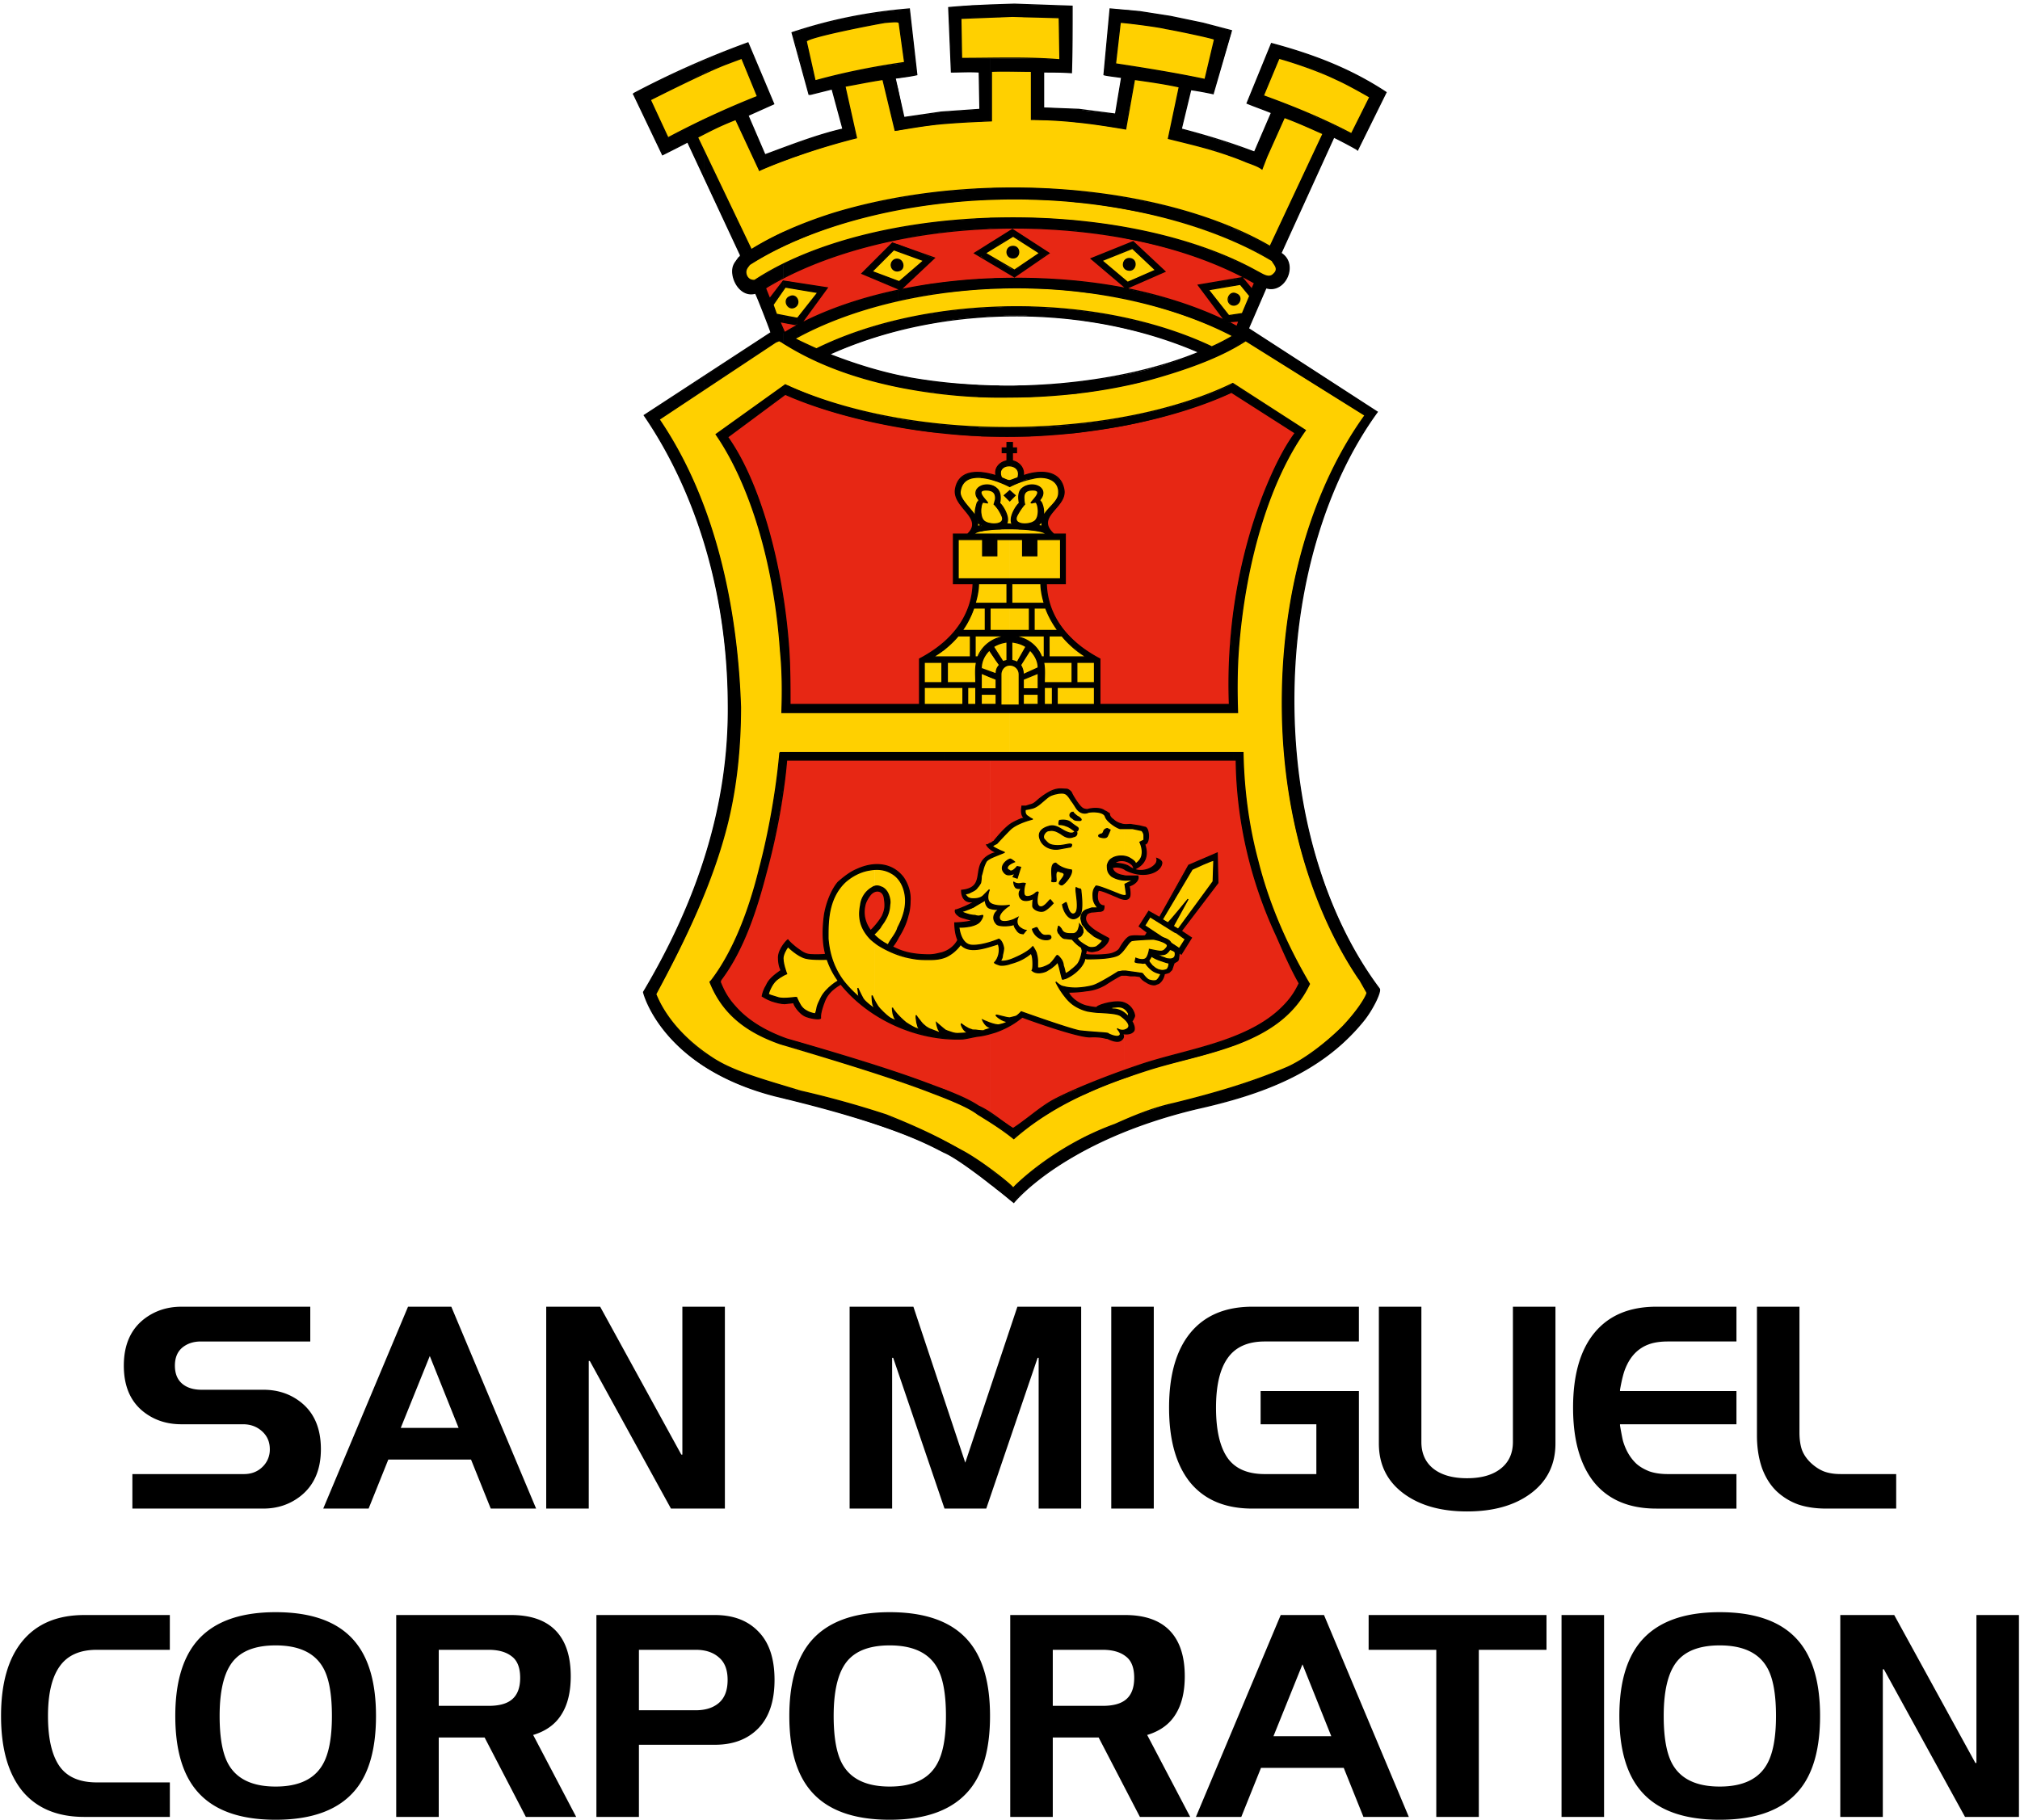 <svg xmlns="http://www.w3.org/2000/svg" fill="none" viewBox="0 0 556 501">
  <path fill="#000" fill-rule="evenodd" d="M46.746 444.637v9.575H26.628c-4.662 0-8.068 1.523-10.208 4.569-2.143 3-3.212 7.55-3.212 13.645 0 6.144 1.046 10.742 3.14 13.788 2.095 3.001 5.52 4.504 10.28 4.504h20.124v9.498H23.196c-7.42 0-13.112-2.382-17.058-7.142-3.902-4.815-5.85-11.691-5.85-20.648 0-8.953 1.948-15.81 5.85-20.573 3.95-4.809 9.638-7.216 17.061-7.216h23.547Zm1.502 27.789c0-8.81 1.878-15.547 5.64-20.217 4.52-5.573 11.849-8.357 21.983-8.357 10.185 0 17.511 2.764 21.982 8.289 3.759 4.618 5.64 11.381 5.64 20.285 0 8.908-1.855 15.648-5.569 20.22-4.52 5.571-11.868 8.354-22.053 8.354-10.182 0-17.509-2.761-21.983-8.286-3.759-4.617-5.64-11.38-5.64-20.285v-.003Zm27.623-19.429c-4.857 0-8.496 1.166-10.92 3.499-2.999 2.858-4.498 8.166-4.498 15.93 0 6.099.836 10.574 2.5 13.432 2.33 4.002 6.637 6.001 12.918 6.001 6.28 0 10.586-1.999 12.917-6.001 1.716-2.904 2.57-7.382 2.57-13.432 0-6.14-.831-10.619-2.499-13.428-2.33-4.002-6.66-6.001-12.988-6.001Zm57.527 25.359h-12.633v21.86h-11.707v-55.579h31.618c5.186 0 9.162 1.312 11.92 3.93 2.998 2.858 4.501 7.168 4.501 12.929 0 4.287-.836 7.764-2.503 10.434-1.619 2.664-4.141 4.547-7.563 5.642l-.285.071 11.85 22.576h-13.851l-11.35-21.86.003-.003Zm-12.633-24.144v15.431h13.701c2.759 0 4.831-.525 6.21-1.575 1.667-1.238 2.499-3.286 2.499-6.141 0-2.812-.786-4.786-2.353-5.93-1.522-1.192-3.639-1.785-6.356-1.785h-13.701Zm55.099 26.143v19.864h-11.703v-55.582h32.611c5.093 0 9.088 1.526 11.995 4.572 2.946 3 4.423 7.43 4.423 13.285 0 5.814-1.477 10.243-4.423 13.292-2.952 3.046-6.951 4.569-11.995 4.569h-20.908Zm0-26.143v16.643h15.631c2.665 0 4.782-.665 6.352-2 1.619-1.38 2.428-3.499 2.428-6.357 0-2.81-.809-4.88-2.428-6.215-1.57-1.381-3.691-2.074-6.352-2.074l-15.631.003Zm41.395 18.214c0-8.81 1.881-15.547 5.643-20.217 4.517-5.573 11.85-8.357 21.983-8.357 10.182 0 17.509 2.764 21.983 8.289 3.755 4.618 5.636 11.381 5.636 20.285 0 8.908-1.855 15.648-5.568 20.22-4.516 5.571-11.869 8.354-22.054 8.354-10.182 0-17.509-2.761-21.983-8.286-3.759-4.617-5.64-11.38-5.64-20.285v-.003Zm27.623-19.429c-4.856 0-8.492 1.166-10.917 3.499-3.001 2.858-4.5 8.166-4.5 15.93 0 6.099.835 10.574 2.502 13.432 2.328 4.002 6.637 6.001 12.918 6.001s10.587-1.999 12.918-6.001c1.716-2.904 2.567-7.382 2.567-13.432 0-6.14-.829-10.619-2.496-13.428-2.331-4.002-6.663-6.001-12.992-6.001Zm57.527 25.359h-12.632v21.86h-11.711v-55.579h31.621c5.187 0 9.162 1.312 11.921 3.93 2.995 2.858 4.497 7.168 4.497 12.929 0 4.287-.836 7.764-2.5 10.434-1.618 2.664-4.144 4.547-7.566 5.642l-.285.071 11.85 22.576h-13.847l-11.351-21.86.003-.003Zm-12.632-24.144v15.431h13.701c2.761 0 4.833-.525 6.216-1.575 1.661-1.238 2.493-3.286 2.493-6.141 0-2.812-.784-4.786-2.354-5.93-1.522-1.192-3.639-1.785-6.355-1.785h-13.701Zm39.397 46.004 23.339-55.579h11.917l23.343 55.579h-12.49l-5.423-13.5h-22.773l-5.423 13.5h-12.49Zm29.332-42.005L350.516 478h15.915l-7.925-19.789Zm18.208-13.574h48.957v9.575h-18.628v46.004h-11.707v-46.004H376.71l.004-9.575Zm64.802 55.579h-11.704v-55.579h11.704v55.579Zm4.209-27.79c0-8.81 1.877-15.547 5.643-20.217 4.519-5.573 11.846-8.357 21.982-8.357 10.182 0 17.509 2.764 21.983 8.289 3.756 4.618 5.637 11.381 5.637 20.285 0 8.908-1.856 15.648-5.569 20.22-4.516 5.571-11.869 8.354-22.054 8.354-10.182 0-17.508-2.761-21.983-8.286-3.758-4.617-5.639-11.38-5.639-20.285v-.003Zm27.622-19.429c-4.85 0-8.492 1.166-10.92 3.499-2.998 2.858-4.494 8.166-4.494 15.93 0 6.099.832 10.574 2.496 13.432 2.331 4.002 6.637 6.001 12.918 6.001s10.587-1.999 12.918-6.001c1.716-2.904 2.574-7.382 2.574-13.432 0-6.14-.832-10.619-2.5-13.428-2.331-4.002-6.663-6.001-12.992-6.001Zm44.895 47.219h-11.707v-55.579h14.847l22.339 40.722h.288v-40.722h11.704v55.579h-14.844l-22.339-40.648h-.285l-.003 40.648ZM85.402 359.754v9.572H55.28c-2.05 0-3.762.571-5.141 1.718-1.328 1.14-1.998 2.783-1.998 4.925 0 2.288.738 4.002 2.211 5.146 1.289.998 3.002 1.5 5.142 1.5H72.48c3.901 0 7.278 1.096 10.133 3.286 3.807 2.903 5.711 7.262 5.711 13.072 0 5.716-1.904 10.048-5.71 13-2.902 2.239-6.282 3.357-10.134 3.357H36.438v-9.5h30.691c2.04 0 3.733-.642 5.067-1.929a6.569 6.569 0 0 0 2.069-4.925c0-2.002-.713-3.645-2.14-4.932-1.428-1.286-3.167-1.928-5.213-1.928H49.925c-3.901 0-7.278-1.072-10.133-3.218-3.808-2.854-5.711-7.164-5.711-12.929 0-5.716 1.903-10.026 5.707-12.929 2.908-2.19 6.284-3.286 10.137-3.286h35.477Zm3.567 55.576 23.34-55.576h11.914l23.342 55.576h-12.487l-5.429-13.499h-22.766l-5.423 13.499H88.97Zm29.332-42.005-7.993 19.789h15.919l-7.926-19.789Zm43.752 42.005h-11.707v-55.576h14.848l22.338 40.719h.289v-40.719h11.703v55.576H184.68l-22.339-40.644h-.285l-.003 40.644Zm83.509 0h-11.704v-55.576h17.554l14.277 42.936 14.346-42.936h17.557v55.576h-11.704v-41.503h-.285l-14.135 41.503h-11.493l-14.128-41.503h-.288l.003 41.503Zm72.015 0h-11.704v-55.576h11.704v55.576Zm27.121 0c-7.424 0-13.109-2.378-17.062-7.141-3.898-4.809-5.85-11.692-5.85-20.645s1.952-15.813 5.853-20.577c3.95-4.808 9.635-7.213 17.062-7.213h29.332v9.572h-25.91c-4.662 0-8.061 1.523-10.205 4.573-2.14 3-3.211 7.55-3.211 13.642 0 6.147 1.046 10.742 3.14 13.788 2.092 3 5.52 4.504 10.276 4.504h14.203v-13.717H346.98v-9.144h27.056v32.358h-29.338Zm34.832-55.576h11.704v37.219c0 3.144 1.094 5.597 3.283 7.356 2.237 1.766 5.329 2.644 9.278 2.644 3.95 0 7.045-.878 9.279-2.644 2.237-1.759 3.354-4.212 3.354-7.356v-37.219h11.707v37.647c0 5.859-2.305 10.48-6.925 13.859-4.426 3.241-10.23 4.858-17.415 4.858-7.135 0-12.917-1.62-17.343-4.858-4.617-3.379-6.922-8.003-6.922-13.859v-37.647Zm98.421 32.362h-32.045v.357c.427 2.43.712 3.882.858 4.358.761 2.524 1.975 4.569 3.639 6.144.906.81 2.069 1.5 3.496 2.074 1.425.518 3.163.784 5.213.784h18.842v9.501h-22.057c-7.421 0-13.109-2.382-17.055-7.145-3.902-4.809-5.857-11.692-5.857-20.645s1.955-15.813 5.857-20.573c3.949-4.809 9.634-7.217 17.055-7.217h22.057v9.572h-18.842c-2.095 0-3.856.26-5.284.788a10.069 10.069 0 0 0-3.425 2.074c-1.24 1.14-2.237 2.641-2.995 4.497-.524 1.238-1.026 3.215-1.502 5.93v.357h32.048v9.144h-.003Zm24.696 23.214c-2.901 0-5.472-.382-7.709-1.14a17.245 17.245 0 0 1-5.708-3.429c-1.809-1.668-3.214-3.836-4.212-6.503-.951-2.712-1.424-5.736-1.424-9.073v-35.431h11.703v34.647c0 1.762.211 3.311.641 4.643.476 1.335 1.308 2.573 2.5 3.714 1.188 1.095 2.402 1.882 3.639 2.359 1.285.473 2.807.713 4.568.713h15.275v9.5h-19.273Z" clip-rule="evenodd"/>
  <path fill="#FFD000" stroke="#FFD000" stroke-width=".311" d="m347.728 26.363 4.293-10.276c-.932-.376 8.958 2.43 15.864 5.79 3.36 1.495 9.146 4.858 9.146 4.858l-5.038 10.088c-7.466-3.921-15.491-7.285-24.265-10.46Zm-40.689-8.782 1.308-11.396c0-.188 10.451 1.12 12.503 1.685 2.428.376 13.999 2.8 13.439 2.987l-2.613 11.02c-8.022-1.68-16.051-2.987-24.637-4.296Zm-42.37-1.494-.187-11.02 14.187-.56 12.878.369.188 11.584c-8.958-.745-18.104-.373-27.066-.373Zm-40.313 6.163-2.428-10.832c-.188-1.121 19.227-4.86 21.652-5.233 2.241-.188 3.918-.376 3.918.188l1.495 10.835c-9.146 1.306-17.171 2.988-24.637 5.046v-.004Zm-21.837 10.648c-4.856 1.87-7.841 3.552-10.451 4.861l-.188-.191 14.932 31.198h-.188c6.346-3.92 13.999-7.287 22.954-10.087 14.187-4.297 30.986-6.912 49.278-6.912 30.051 0 56.741 7.097 73.165 17.56-.848-.43-1.659-.93-2.425-1.494l14.556-31.01c-2.985-1.31-6.533-2.991-10.639-4.485l-4.856 10.836-1.301 3.36c-.745-.557-1.496-.933-4.109-1.866-2.612-1.122-6.718-2.615-11.386-3.921-3.357-.937-6.53-1.685-10.263-2.618l2.988-14.197c-4.296-.936-8.401-1.493-12.322-2.054l-2.425 13.636c-8.586-1.494-17.168-2.616-25.945-2.616V19.633c-3.545 0-7.466-.188-11.008 0v13.636c-4.484.188-8.773.376-13.066.748-4.857.376-9.706 1.306-13.439 1.87l-3.361-14.011c-3.733.557-7.284 1.305-10.454 1.866l3.173 14.2c-14.931 3.736-26.502 8.781-26.687 8.966L202.519 32.9Z"/>
  <path fill="#FFD000" stroke="#FFD000" stroke-width=".311" d="M257.204 71.009 245.633 66.9l-8.402 8.406 10.642 4.484 9.331-8.781Zm11.014-1.306 10.45-6.54 10.079 6.54-9.518 6.54-11.011-6.54Zm-59.726-43.152-4.296-10.464s1.311-.56-4.105 1.494c-5.601 2.055-21.09 9.903-21.09 9.903l4.854 10.457a244.037 244.037 0 0 1 24.637-11.394v.004ZM339.33 92.493c-14.935-7.845-36.212-13.263-59.354-13.263-24.265 0-46.102 5.606-61.221 14.011 1.868.933 3.921 1.867 5.976 2.803 14.369-7.1 33.781-11.584 55.061-11.584 20.714 0 39.562 4.297 53.752 11.024a56.166 56.166 0 0 0 5.786-2.991Z"/>
  <path fill="#FFD000" d="m373.861 269.03 2.425 4.296c-.378 1.494-2.985 5.418-6.721 9.339-4.477 4.485-10.638 9.158-15.304 11.212-10.081 4.297-20.532 7.288-31.17 9.903-5.97 1.306-11.199 3.545-16.24 5.79-16.984 6.163-27.81 17.184-27.995 17.563 0-.194-.375-.379-.932-.939v-16.251c.369.369.745.557.932.745 3.733-2.427 6.722-5.227 10.451-7.472 4.293-2.43 13.999-6.536 25.198-10.272 11.946-3.921 27.81-5.982 37.516-14.76 2.428-2.243 4.109-4.294 5.601-7.473-2.24-3.92-4.293-8.593-6.161-12.89-7.09-15.133-11.011-31.756-11.199-48.57h-62.338v-87.426h.745v1.49h1.12v1.309h-1.12v2.243c1.868.376 3.36 2.054 2.985 4.109 4.111-1.491 10.269-1.867 11.201 3.924.745 4.857-8.213 7.284-2.8 12.142h-.188 3.358v13.638h-5.226c.188 6.912 3.736 14.945 14.747 20.739v12.514h35.648c-.744-19.617 2.429-39.792 9.519-58.1 2.612-6.536 5.413-12.326 8.589-16.623l-17.548-11.212c-14.559 6.912-37.516 12.142-61.033 12.142v-10.833c14.747 0 29.118-2.054 40.689-5.418 9.706-2.803 17.92-5.978 24.262-10.087l32.851 20.547c-13.999 19.43-22.769 47.453-22.769 79.208 0 29.705 8.022 56.416 20.904 75.661l.003-.188Zm-95.937 57.164c-2.24-2.058-8.401-6.724-12.691-9.155-3.921-2.051-8.586-5.042-21.277-10.087a266.34 266.34 0 0 0-23.521-6.539c-10.45-3.172-18.852-5.418-24.637-9.339-11.947-7.842-14.932-16.626-15.304-17.372 8.026-14.944 15.679-30.638 19.781-47.264 2.429-9.9 3.549-20.739 3.549-31.759-.933-27.275-6.906-56.416-22.397-79.209l32.103-21.296.932-.375.745.375c9.525 6.167 21.468 10.46 35.091 12.891 8.402 1.494 17.544 2.43 27.623 2.242v10.833h-.745c-23.142 0-46.287-5.042-61.034-11.581l-15.863 11.772c8.773 12.326 15.119 34.931 16.799 57.906.369 5.418.369 10.651.369 15.696h35.648v-12.517c11.015-5.791 14.556-13.824 14.747-20.739h-5.413v-13.632h3.918c4.668-4.482-4.106-7.285-3.361-12.33.936-5.79 7.094-5.042 11.202-3.736-.56-2.054.936-3.733 2.985-4.109v-2.242h-1.308v-1.306h1.308v-1.497h.745v87.429h-61.4c-.56 6.915-2.24 18.681-5.601 30.823-2.613 10.09-6.158 21.299-12.506 29.708l-.182.557c1.12 2.803 2.234 4.673 4.105 6.724 3.73 4.297 8.959 7.1 14.184 8.969 13.63 3.921 27.995 8.221 38.449 12.145 6.53 2.424 11.014 4.109 14.371 6.351 3.361 1.491 5.789 3.733 8.586 5.412V326.2v-.006Z"/>
  <path stroke="#FFD000" stroke-width=".311" d="m373.861 269.03 2.425 4.296c-.378 1.494-2.985 5.418-6.721 9.339-4.477 4.485-10.638 9.158-15.304 11.212-10.081 4.297-20.532 7.288-31.17 9.903-5.97 1.306-11.199 3.545-16.24 5.79-16.984 6.163-27.81 17.184-27.995 17.563 0-.567-8.213-7.103-13.626-10.094-3.918-2.051-8.58-5.042-21.274-10.087a266.34 266.34 0 0 0-23.521-6.539c-10.45-3.172-18.852-5.418-24.637-9.339-11.947-7.842-14.932-16.626-15.304-17.372 8.026-14.944 15.679-30.638 19.781-47.264 2.429-9.9 3.549-20.739 3.549-31.759-.933-27.275-6.906-56.416-22.397-79.209l32.103-21.296.932-.375.745.375c9.525 6.167 21.468 10.46 35.091 12.891 8.402 1.494 17.548 2.43 27.626 2.242 14.744 0 29.115-2.054 40.686-5.418 9.706-2.803 17.92-5.978 24.265-10.087l32.848 20.547c-13.999 19.43-22.769 47.453-22.769 79.208 0 29.705 8.025 56.416 20.907 75.661v-.188Zm-157.343-59.779h123.744c.188 16.814 4.106 33.437 11.199 48.57 1.868 4.297 3.921 8.97 6.158 12.89-1.489 3.176-3.173 5.23-5.601 7.473-9.7 8.781-25.567 10.839-37.513 14.76-11.199 3.736-20.905 7.842-25.198 10.272-3.729 2.245-6.718 5.045-10.451 7.475-3.172-1.869-5.785-4.484-9.518-6.166-3.36-2.242-7.841-3.924-14.374-6.351-10.451-3.921-24.823-8.221-38.446-12.142-5.225-1.87-10.457-4.673-14.187-8.969-1.868-2.055-2.985-3.921-4.105-6.724l.181-.561c6.349-8.409 9.894-19.617 12.51-29.708 3.357-12.142 5.041-23.907 5.601-30.819Zm36.584-15.318v-12.517c11.008-5.791 14.553-13.824 14.744-20.739h-5.417v-13.632h3.918c4.668-4.482-4.109-7.285-3.361-12.33.936-5.79 7.094-5.042 11.202-3.736-.56-2.054.932-3.733 2.985-4.109v-2.242h-1.308v-1.306h1.308v-1.497h1.492v1.497h1.124v1.306h-1.124v2.242c1.868.376 3.361 2.055 2.985 4.109 4.112-1.491 10.27-1.867 11.202 3.924.745 4.857-8.213 7.284-2.8 12.142h-.188 3.357v13.639h-5.225c.188 6.911 3.736 14.944 14.747 20.738v12.515h35.648c-.744-19.618 2.428-39.792 9.518-58.101 2.613-6.536 5.414-12.326 8.59-16.623l-17.548-11.212c-14.743 6.912-38.073 12.142-61.778 12.142-23.145 0-46.287-5.042-61.034-11.581l-15.864 11.772c8.774 12.327 15.12 34.932 16.797 57.906.372 5.418.372 10.651.372 15.697h35.648l.01-.004Z"/>
  <path fill="#FFD000" stroke="#FFD000" stroke-width=".311" d="M350.153 71.757c.56 1.121 2.056 2.243.372 3.736-1.304 1.31-2.985 0-4.48-.745-16.049-8.97-40.317-14.76-67.192-14.76-29.306 0-55.245 6.724-71.112 17.187-1.865.188-2.613-1.494-2.428-2.615.188-.933.932-1.497.932-1.685 16.243-10.46 42.93-18.117 72.984-18.117 28.739 0 54.5 7.097 70.924 17Z"/>
  <path fill="#FFD000" stroke="#FFD000" stroke-width=".311" d="m310.027 79.418 10.639-4.67-8.774-8.22-11.574 4.669 9.709 8.22Zm27.995 9.154 3.173-.188 3.36-8.782-2.612-3.175-12.131 2.054 7.274 9.715.936.376Zm-118.335.933-5.037-.745-2.801-6.54 3.733-4.86 12.134 1.87-7.093 9.714-.936.561Z"/>
  <path fill="#FFD000" d="M309.467 268.469h.557l1.12.188h1.305l1.308.181s.557.94 1.68 1.497c.745.564 1.868.934 2.613.749.372-.188.56-.188.932-.376 1.308-.933 1.493-2.615 1.493-2.615l.748-.188.56-.191.375-.369.369-.37.188-.56.379-1.122c0-.376 0 0 .369-.376.369-.187.929-.369.929-1.121.191-.557.191-1.118.191-1.494.203.099.39.225.557.376l2.8-4.484-2.8-1.867 10.082-13.263-.188-8.221-7.841 3.364-8.026 14.384-2.985-1.685-2.616 4.112 2.243 1.682-.56.933c-1.12.185-2.988-.181-4.293.185-.556.188-1.12.748-1.492 1.494v9.154l.003.003Zm0-20.92v-6.539c.188 0 .376 0 .557.188h3.173c.369 1.121-.936 2.242-2.053 2.615l-.369.188c.188.557.369 2.054.188 2.799-.188.376-.376.937-1.493.746l-.003.003Zm0-8.409v-1.118a1.715 1.715 0 0 1 1.308.558c.369.187.932.56 1.302.748 0-1.118-.745-1.494-1.302-1.87-.56-.188-.936-.369-1.308-.369v-10.087h1.68l2.425.369 1.493.373c1.308 0 1.496 4.672 0 4.672 1.683 4.854-1.868 6.351-2.428 6.724-.188 0-.373.188-.56.188.932.373 2.055.373 3.176.188 1.683-.376 2.612-1.306 2.985-1.87.378-.745.191-1.306.191-1.306s1.677.558 1.304 1.494c-.191 1.121-1.495 2.431-3.917 2.803-2.616.37-4.856-.564-5.977-1.121a.401.401 0 0 0-.372-.376Zm0 45.398c.745.188 1.868.188 2.61-.748.372-.561 0-1.679-.557-2.619.187-.188.375-.557.744-1.306.188-.188-.372-2.803-2.8-3.736v8.406l.003.003Zm-7.653-7.103c-.745-.188-1.496-.188-2.241-.376-1.304-.181-2.8-.933-3.917-1.863-1.308-1.124-1.868-2.246-1.308-2.058.369 0 2.428 0 4.668-.369a12.354 12.354 0 0 0 5.226-1.682c2.234-1.494 4.289-2.618 4.477-2.618l.745-.003v-9.154c-.745.936-1.305 1.873-1.305 1.873s-.375.745-2.056 1.309c-1.489.557-6.342.557-7.274.188l.187-1.122c1.49.746 1.865.373 2.985.182.745-.182 3.173-1.867 3.173-3.36-.932-.567-3.36-1.685-4.856-2.991-1.302-1.121-2.049-2.427-1.117-3.733 0-.191.372-.191.56-.379.181 0 .557-.188.745-.188.744 0 1.68-.188 2.428-.188.744-.182.932-.37.932-1.491-2.428-.188-1.868-3.927-1.492-4.3 1.12 0 3.729 1.313 5.225 1.87l.376.188c.556.188 1.12.379 1.492.379v-6.539c-1.12-.188-1.868-.373-2.428-.749a1.691 1.691 0 0 1-.745-1.497h.369c.37-.188 1.687-.188 2.804.376v-1.118c-1.12-.376-2.243-.376-2.616-.376.557-.56 1.493-.748 2.613-.56v-10.088c-.369 0-.557 0-.933-.188a4.448 4.448 0 0 1-2.055-1.118c-.557-.379-1.117-.936-1.117-1.685-.369-.188-.745-.563-1.308-.745-1.305-1.124-4.29-.56-4.662-.369-.748 0-1.308-.191-1.684-.561-.744-.557-2.428-3.175-2.8-4.109-.188-.372-.933-.933-1.308-.933-1.865 0-3.173-.745-7.463 2.615-.932.745-1.492 1.494-2.616 1.685l-1.12.366h-1.117v.185s-.563 2.615.933 3.176h-.56c-.557 0-2.798 1.121-3.358 1.497-1.683 1.118-3.545 3.36-4.477 4.484-.188.182-.188.37-.373.37-.375.188-.375.376-.556.376-.369.188-.56.188-.745.376 0 0-.194.191-.56.191.375.745 1.68 1.863 2.8 2.051l-.187.188h-.369c-.192 0-.748.188-1.124.376-5.97 2.803-.557 9.154-8.026 9.902 0 2.055 1.12 3.737 3.549 2.988-.369.561-4.669 2.43-5.229 2.43-.188.561.188 1.121.745 1.491.378.373.939.56 1.683.748 1.12.38 2.237.567 2.237.567.188.188-.181.188-.369.188-.935.37-3.736.558-4.484.558 0 2.054.379 3.551.936 4.672-.56.934-1.868 2.803-4.481 3.549-.932.188-2.052.564-3.545.564-5.97 0-8.586-1.494-10.078-2.246.369-.37 1.12-1.491 1.68-2.615.932-1.494 2.053-3.548 2.613-5.975.369-1.125.556-2.615.556-3.921.188-2.246-.556-4.673-1.864-6.543-2.053-2.615-4.857-3.736-7.838-3.548v7.469c1.12-.557 2.234 0 2.609 1.685.379 2.427.188 3.364-.557 5.042-.566.937-1.495 2.243-2.056 2.988v23.914c7.094 4.673 15.867 7.285 24.266 6.912 1.492-.188 2.8-.564 4.105-.749 1.868-.181 3.548-.745 4.856-1.121 5.225-1.866 7.278-4.297 7.463-4.109.375.188 14.743 5.418 18.476 5.418 3.548-.188 4.669.564 4.669.376 0-.188 2.612 1.497 3.917.561 1.308-.937.379-1.87.379-1.87h.557v-8.406c-.188 0-.369 0-.557-.188-2.804-.56-7.469 1.122-7.094 1.494l-.009-.016Zm-61.034-39.413c-1.68.188-3.357.558-4.85 1.306-1.868.745-3.736 2.239-5.228 3.548-1.305 1.494-2.985 4.673-3.733 8.782-.56 3.548-.56 7.472.369 11.02-.745.192-1.865.192-3.173.192-1.677 0-2.613-.192-4.105-1.31-1.684-1.121-3.173-2.618-3.173-2.803 0-.187-2.613 2.431-2.613 4.855 0 2.43.745 3.551.745 3.551s-2.613 1.682-3.545 3.176c-.379.563-.56 1.121-.932 1.681-.561 1.122-.745 2.24-.745 2.24s1.117.751 2.609 1.312c1.12.369 2.613.745 3.549.745 2.049-.188 2.797-.376 2.612-.188-.369 0 1.305 2.991 3.361 3.736 2.052.749 4.105.749 3.917.376 0-.376-.188-1.306 1.12-4.666 1.121-2.806 3.733-4.115 4.478-4.673a39.376 39.376 0 0 0 9.334 8.221v-23.914c-.557.558-1.12.933-1.12.933h-.188v-.181c-.188 0-.188-.188-.188-.188a7.146 7.146 0 0 1-1.12-2.43c-.369-1.309-.56-2.431-.188-3.736.188-1.31.932-2.431 1.492-3.176.373-.376.745-.749 1.308-.936v-7.47l.007-.003Z"/>
  <path stroke="#FFD000" stroke-width=".311" d="m315.253 257.633.556-.933-2.24-1.682 2.613-4.112 2.985 1.685 8.026-14.384 7.841-3.364.188 8.221-10.082 13.263 2.8 1.867-2.8 4.484a2.392 2.392 0 0 0-.557-.376c0 .376 0 .937-.188 1.494 0 .752-.56.934-.932 1.121-.369.376-.369 0-.369.376l-.376 1.122-.188.56-.372.37-.375.369-.56.191-.745.188s-.188 1.682-1.496 2.615c-.372.188-.56.188-.929.376-.748.185-1.868-.185-2.613-.749-1.123-.557-1.683-1.497-1.683-1.497l-1.305-.181h-1.305l-1.12-.188h-1.308c-.188 0-2.243 1.124-4.477 2.618a12.354 12.354 0 0 1-5.226 1.682c-2.24.369-4.299.369-4.668.369-.563-.188 0 .934 1.308 2.058 1.117.93 2.613 1.682 3.917 1.863.745.188 1.496.188 2.241.379v.01c-.373-.373 4.289-2.054 7.093-1.494 2.988.749 3.545 3.736 3.357 3.924-.369.749-.557 1.118-.744 1.306.56.937.929 2.058.56 2.619-.933 1.305-3.173.745-3.173.745s.932.933-.376 1.87c-1.307.936-3.917-.749-3.917-.561 0 .188-1.12-.564-4.668-.376-3.733 0-18.105-5.23-18.48-5.418-.181-.188-2.237 2.242-7.463 4.109-1.308.376-2.988.94-4.856 1.121-1.301.185-2.609.561-4.105.752-12.503.557-25.758-5.418-33.596-15.133-.748.558-3.357 1.867-4.481 4.67-1.308 3.36-1.12 4.29-1.12 4.669.188.373-1.861.373-3.917-.379-2.053-.745-3.73-3.733-3.357-3.733.184-.191-.564 0-2.616.185-.933 0-2.429-.376-3.549-.746a14.118 14.118 0 0 1-2.609-1.312s.188-1.118.745-2.236c.375-.56.556-1.118.932-1.685.932-1.494 3.545-3.175 3.545-3.175s-.745-1.118-.745-3.549c0-2.427 2.613-5.042 2.613-4.854 0 .185 1.493 1.679 3.173 2.803 1.496 1.118 2.428 1.306 4.108 1.306 1.305 0 2.428 0 3.173-.188-.929-3.548-.929-7.476-.372-11.024.748-4.109 2.428-7.284 3.733-8.781 1.495-1.309 3.36-2.8 5.228-3.545 4.481-2.058 9.518-1.873 12.691 2.239 1.308 1.87 2.053 4.297 1.865 6.539 0 1.306-.188 2.8-.557 3.921-.557 2.43-1.68 4.485-2.609 5.978-.564 1.125-1.315 2.246-1.684 2.615 1.493.749 4.109 2.246 10.079 2.246 1.492 0 2.612-.376 3.548-.564 2.609-.745 3.917-2.615 4.477-3.548-.556-1.121-.932-2.618-.932-4.673.745 0 3.545-.188 4.481-.557.188 0 .557 0 .369-.188 0 0-1.117-.188-2.234-.567-.751-.188-1.308-.376-1.684-.749-.56-.369-.935-.93-.747-1.49.56 0 4.859-1.87 5.228-2.43-2.428.748-3.548-.934-3.548-2.988 7.469-.749 2.056-7.1 8.029-9.903.372-.188.932-.376 1.12-.376h.369l.188-.188c-1.12-.188-2.425-1.305-2.801-2.051.37 0 .561-.191.561-.191.187-.188.375-.188.744-.376.181 0 .181-.188.56-.376.182 0 .182-.188.369-.369.933-1.125 2.798-3.367 4.478-4.488.56-.373 2.8-1.494 3.36-1.494h.557c-1.496-.561-.929-3.176-.929-3.176v-.184h1.117l1.12-.37c1.12-.188 1.68-.936 2.613-1.681 4.293-3.361 5.601-2.615 7.466-2.615.372 0 1.117.56 1.304.933.373.933 2.056 3.548 2.801 4.109.375.369.935.557 1.683.557.373-.188 3.358-.752 4.666.373.56.181.935.557 1.304.745 0 .749.56 1.306 1.12 1.682a4.474 4.474 0 0 0 2.053 1.121c.932.376 1.868.188 2.613.188l2.425.369 1.495.373c1.305 0 1.493 4.673 0 4.673 1.681 4.854-1.871 6.347-2.428 6.723-.188 0-.369.188-.557.188.933.37 2.053.37 3.173.188 1.68-.376 2.61-1.306 2.985-1.869.369-.749.188-1.31.188-1.31s1.674.561 1.305 1.498c-.188 1.117-1.493 2.427-3.918 2.802-2.616.37-4.853-.56-5.976-1.121-.933-.748-2.613-.936-3.173-.748h-.369a1.699 1.699 0 0 0 .748 1.494c.744.563 1.68.748 2.985.936h3.173c.372 1.121-.933 2.242-2.05 2.612l-.372.191c.188.557.375 2.054.188 2.8-.185.564-.745 1.309-2.985.376l-.379-.188c-1.493-.558-4.102-1.87-5.226-1.87-.372.373-.932 4.109 1.496 4.3 0 1.121-.188 1.309-.932 1.491-.748 0-1.684.187-2.428.187-.188 0-.564.188-.745.188-.188.188-.56.188-.56.38-.932 1.305-.185 2.611 1.117 3.732 1.496 1.306 3.924 2.424 4.856 2.991 0 1.494-2.428 3.179-3.173 3.361-1.12.188-1.495.563-2.985-.182l-.187 1.121c.929.37 5.785.37 7.274-.188 1.677-.563 2.056-1.309 2.056-1.309s1.493-2.799 2.801-3.363c1.304-.366 3.169 0 4.293-.185Zm0 0h.187m-77.276-4.293c.191.745.56 1.678 1.123 2.43 0 0 0 .185.188.185v.184h.188c.188 0 2.24-2.242 3.173-3.921.748-1.685.932-2.618.56-5.048-.369-2.236-2.613-2.427-3.918-.745-.56.745-1.308 1.866-1.495 3.175-.369 1.306-.182 2.43.187 3.74h-.006Zm68.687-15.694c.56 0 2.801.188 3.921.934.372.187.935.557 1.305.748 0-1.118-.745-1.494-1.305-1.87-1.68-.933-3.176-.56-3.921.188Z"/>
  <path fill="#E72714" d="M309.467 209.251h30.795c.188 16.814 4.105 33.437 11.199 48.57 1.868 4.297 3.921 8.97 6.158 12.89-1.49 3.176-3.173 5.23-5.601 7.473-9.7 8.781-25.567 10.839-37.513 14.76-1.681.56-3.358 1.309-5.038 1.866v-10.272c.745.188 1.868.188 2.609-.748.373-.561 0-1.679-.556-2.619.187-.188.375-.557.744-1.306.188-.187-.372-2.802-2.8-3.736v-7.66h.56l1.12.188h1.305l1.308.181s.557.94 1.68 1.497c.745.564 1.865.934 2.613.749.369-.188.56-.188.932-.376 1.305-.933 1.489-2.615 1.489-2.615l.751-.188.557-.191.379-.369.369-.37.188-.56.376-1.122c0-.375-.001 0 .369-.375.372-.188.932-.37.932-1.122.188-.557.188-1.118.188-1.493.202.098.39.224.557.375l2.8-4.484-2.8-1.867 10.081-13.263-.188-8.221-7.841 3.364-8.026 14.384-2.985-1.685-2.612 4.112 2.24 1.682-.56.933c-1.12.185-2.985-.181-4.29.185-.56.188-1.12.748-1.495 1.494v-11.766c1.12.188 1.308-.379 1.495-.752.188-.745 0-2.239-.187-2.8l.369-.188c1.117-.369 2.424-1.49 2.052-2.615h-3.173c-.187-.188-.375-.188-.56-.188v-1.866c.188 0 .379.188.379.376 1.12.557 3.357 1.49 5.97 1.118 2.428-.376 3.733-1.682 3.917-2.803.373-.933-1.301-1.494-1.301-1.494s.181.561-.188 1.309c-.375.564-1.304 1.491-2.985 1.87-1.12.181-2.24.181-3.173-.188.185 0 .37-.188.557-.188.557-.379 4.109-1.87 2.428-6.727 1.493 0 1.305-4.673 0-4.673l-1.495-.369-2.425-.37h-1.68v-17.747h.006Zm0 28.771a1.715 1.715 0 0 1 1.308.558c.369.188.932.56 1.301.748 0-1.118-.744-1.494-1.301-1.87-.56-.188-.936-.369-1.308-.369v.933Zm-36.956-28.771h36.956v17.747c-.372 0-.56 0-.936-.188a4.453 4.453 0 0 1-2.052-1.121c-.56-.376-1.117-.933-1.117-1.681-.372-.188-.748-.564-1.308-.746-1.308-1.124-4.293-.56-4.665-.372-.745 0-1.308-.188-1.684-.558-.745-.56-2.428-3.175-2.797-4.109-.188-.372-.936-.933-1.308-.933-1.865 0-3.173-.745-7.463 2.615-.935.745-1.495 1.494-2.615 1.682l-1.121.369h-1.117v.185s-.563 2.615.93 3.176h-.557c-.56 0-2.797 1.121-3.358 1.493-1.683 1.122-3.545 3.364-4.48 4.488-.188.182-.188.37-.369.37-.376.188-.376.376-.56.376-.188 0-.37.188-.37.188v-22.975l-.009-.006Zm36.956 85.559c-9.149 3.176-16.608 6.351-20.16 8.406-3.73 2.245-6.718 5.045-10.451 7.475-2.24-1.309-4.105-2.99-6.345-4.484v-21.672c.56 0 1.12-.188 1.492-.376 5.226-1.866 7.281-4.297 7.466-4.109.376.188 14.744 5.418 18.476 5.418 3.549-.191 4.669.564 4.669.376 0-.188 2.613 1.494 3.917.557 1.308-.933.379-1.866.379-1.866l.557.003v10.272Zm0-57.721v.933c-1.12-.379-2.24-.379-2.616-.379.56-.557 1.496-.742 2.616-.554Zm0 2.051v1.87c-1.12-.191-1.868-.373-2.428-.749a1.691 1.691 0 0 1-.745-1.497h.369c.369-.188 1.681-.188 2.801.379l.003-.003Zm0 8.409v11.766c-.748.933-1.308 1.87-1.308 1.87s-.375.745-2.056 1.309c-1.489.557-6.342.557-7.274.188l.187-1.121c1.49.745 1.865.369 2.985.181.745-.181 3.173-1.867 3.173-3.36-.932-.567-3.36-1.685-4.856-2.991-1.302-1.121-2.05-2.427-1.114-3.736 0-.188.369-.188.557-.376.181 0 .56-.188.745-.188.744 0 1.68-.188 2.428-.188.744-.182.932-.37.932-1.491-2.428-.188-1.868-3.927-1.492-4.3 1.12 0 3.729 1.313 5.225 1.87l.376.188c.556.188 1.12.379 1.492.379Zm-.003 20.92v7.66c-.188 0-.369 0-.557-.188-2.801-.56-7.466 1.122-7.09 1.494-.748-.188-1.496-.188-2.244-.376-1.305-.181-2.797-.933-3.917-1.863-1.308-1.124-1.868-2.245-1.308-2.058.369 0 2.428 0 4.668-.372a12.35 12.35 0 0 0 5.226-1.679c2.237-1.497 4.293-2.618 4.477-2.618h.745Zm-36.953-33.25v-1.497c.56.379 1.308.746 1.868.933l-.188.188h-.372c-.188 0-.745.192-1.12.38l-.188-.004Zm-55.993-25.968h55.993v22.977c-.188 0-.188 0-.376.188 0 0-.188.188-.56.188.188.37.56.742.936 1.118v1.497c-5.601 2.991-.376 9.151-7.842 9.9 0 2.054 1.121 3.736 3.549 2.991-.369.557-4.669 2.43-5.229 2.43-.188.557.188 1.118.745 1.49.379.373.939.561 1.683.746a16.49 16.49 0 0 0 2.237.567c.188.188-.181.188-.369.188-.935.372-3.736.56-4.484.56 0 2.055.379 3.549.936 4.673-.56.93-1.868 2.803-4.481 3.545-.932.188-2.052.567-3.545.567-5.97 0-8.586-1.497-10.078-2.245.369-.373 1.12-1.491 1.68-2.615.933-1.494 2.053-3.549 2.613-5.979.369-1.121.557-2.615.557-3.921.187-2.242-.557-4.669-1.865-6.539-3.173-4.112-8.214-4.3-12.691-2.242-1.868.745-3.733 2.242-5.229 3.548-1.305 1.494-2.985 4.672-3.733 8.781-.557 3.549-.557 7.473.373 11.024-.745.188-1.868.188-3.173.188-1.68 0-2.613-.188-4.109-1.309-1.68-1.121-3.172-2.615-3.172-2.8 0-.191-2.613 2.427-2.613 4.854s.745 3.549.745 3.549-2.613 1.681-3.545 3.175c-.376.564-.557 1.125-.933 1.685a8.957 8.957 0 0 0-.744 2.236s1.12.752 2.609 1.312c1.12.37 2.616.746 3.548.746 2.053-.188 2.801-.376 2.616-.188-.372 0 1.305 2.991 3.358 3.736 2.055.752 4.105.752 3.917.376 0-.376-.188-1.306 1.12-4.666 1.124-2.803 3.733-4.112 4.481-4.673 7.838 9.715 21.092 15.693 33.596 15.133 1.495-.188 2.803-.564 4.105-.749 1.308-.185 2.428-.372 3.364-.745v21.668c-.936-.56-2.056-1.121-3.177-1.685-3.357-2.235-7.841-3.92-14.374-6.348-10.451-3.92-24.819-8.217-38.446-12.141-5.225-1.87-10.454-4.673-14.183-8.97-1.868-2.051-2.985-3.921-4.105-6.724l.181-.56c6.345-8.406 9.894-19.618 12.506-29.705 3.361-12.142 5.041-23.911 5.601-30.823l.007-.009Z"/>
  <path stroke="#E72714" stroke-width=".311" d="m315.252 257.636.557-.933-2.24-1.682 2.613-4.112 2.985 1.685 8.025-14.384 7.842-3.363.187 8.221-10.081 13.262 2.8 1.867-2.8 4.485a2.352 2.352 0 0 0-.557-.376c0 .376 0 .936-.188 1.494 0 .751-.56.933-.932 1.121-.369.376-.369 0-.369.376l-.376 1.121-.188.56-.372.37-.376.369-.56.191-.744.188s-.188 1.682-1.496 2.615c-.372.188-.56.188-.929.376-.748.185-1.868-.184-2.613-.748-1.123-.558-1.683-1.497-1.683-1.497l-1.305-.182h-1.305l-1.12-.188h-1.308c-.188 0-2.244 1.125-4.477 2.618a12.34 12.34 0 0 1-5.226 1.682c-2.24.37-4.299.37-4.668.37-.564-.188 0 .933 1.308 2.057 1.117.93 2.612 1.682 3.917 1.864.745.188 1.496.187 2.24.375v.013c-.372-.375 4.29-2.054 7.094-1.493 2.988.748 3.545 3.733 3.357 3.92-.369.749-.557 1.122-.744 1.31.56.936.929 2.057.56 2.618-.933 1.306-3.173.745-3.173.745s.932.933-.376 1.867c-1.308.936-3.917-.746-3.917-.558 0 .188-1.12-.564-4.669-.376-3.732 0-18.104-5.23-18.479-5.418-.182-.188-2.237 2.243-7.463 4.109-1.308.376-2.988.94-4.856 1.121-1.302.185-2.61.561-4.105.749-12.504.561-25.758-5.418-33.596-15.133-.748.561-3.357 1.87-4.481 4.673-1.308 3.36-1.12 4.29-1.12 4.669.188.373-1.861.373-3.917-.379-2.053-.745-3.73-3.733-3.358-3.733.185-.191-.563 0-2.616.185-.932 0-2.428-.376-3.548-.745-1.489-.561-2.609-1.313-2.609-1.313s.187-1.118.744-2.236c.376-.56.557-1.117.933-1.685.932-1.493 3.545-3.175 3.545-3.175s-.745-1.121-.745-3.548 2.613-5.042 2.613-4.854c0 .184 1.492 1.678 3.173 2.802 1.495 1.118 2.428 1.306 4.108 1.306 1.305 0 2.428 0 3.173-.188-.929-3.551-.929-7.475-.372-11.023.747-4.109 2.428-7.285 3.732-8.782 1.496-1.306 3.361-2.803 5.229-3.548 4.481-2.055 9.518-1.87 12.691 2.242 1.308 1.87 2.053 4.297 1.865 6.539 0 1.306-.188 2.8-.557 3.921-.557 2.431-1.68 4.485-2.609 5.979-.564 1.124-1.315 2.242-1.684 2.615 1.493.748 4.108 2.245 10.078 2.245 1.493 0 2.613-.376 3.549-.567 2.609-.742 3.917-2.612 4.477-3.545-.557-1.124-.932-2.618-.932-4.672.744 0 3.545-.188 4.481-.558.187 0 .556 0 .369-.188 0 0-1.117-.191-2.234-.567-.751-.188-1.308-.376-1.684-.748-.56-.37-.935-.93-.748-1.491.56 0 4.86-1.87 5.229-2.43-2.428.748-3.548-.933-3.548-2.991 7.469-.745 2.055-7.097 8.029-9.899.372-.188.932-.376 1.12-.376h.369l.188-.188c-1.12-.188-2.425-1.309-2.801-2.055.369 0 .56-.188.56-.188.188-.188.376-.188.745-.376.181 0 .181-.187.56-.375.181 0 .181-.188.369-.373.933-1.121 2.797-3.364 4.478-4.485.56-.372 2.8-1.497 3.36-1.497h.557c-1.496-.557-.929-3.175-.929-3.175v-.182h1.117l1.12-.369c1.12-.188 1.68-.937 2.613-1.682 4.293-3.36 5.601-2.615 7.465-2.615.373 0 1.117.561 1.305.933.372.933 2.056 3.548 2.801 4.109.375.369.935.557 1.683.557.372-.188 3.357-.751 4.665.373.56.181.936.557 1.305.745 0 .749.56 1.306 1.12 1.682.573.55 1.281.937 2.053 1.121.932.376 1.868.188 2.613.188l2.424.37 1.496.372c1.305 0 1.493 4.673 0 4.673 1.68 4.854-1.871 6.348-2.428 6.724-.188 0-.369.188-.557.188.933.369 2.053.369 3.173.188 1.68-.376 2.609-1.306 2.985-1.87.369-.749.188-1.309.188-1.309s1.673.56 1.304 1.497c-.187 1.118-1.492 2.424-3.917 2.803-2.616.369-4.853-.561-5.976-1.121-.933-.749-2.613-.94-3.173-.749h-.369a1.693 1.693 0 0 0 .748 1.494c.744.564 1.68.745 2.985.936h3.172c.373 1.122-.932 2.243-2.049 2.612l-.372.191c.187.558.375 2.055.187 2.8-.184.564-.744 1.309-2.985.376l-.378-.188c-1.493-.557-4.102-1.87-5.226-1.87-.372.373-.932 4.109 1.496 4.3 0 1.121-.188 1.309-.932 1.491-.748 0-1.684.188-2.428.188-.188 0-.564.188-.745.188-.188.188-.56.188-.56.379-.933 1.306-.185 2.612 1.117 3.733 1.495 1.306 3.924 2.424 4.856 2.991 0 1.493-2.428 3.179-3.173 3.36-1.12.188-1.495.564-2.985-.181l-.188 1.121c.93.369 5.786.369 7.275-.188 1.677-.564 2.056-1.309 2.056-1.309s1.492-2.8 2.8-3.364c1.305-.366 3.17 0 4.293-.185Zm0 0h.188m-98.922-48.385h123.744c.188 16.814 4.105 33.437 11.199 48.57 1.868 4.297 3.92 8.97 6.158 12.89-1.49 3.176-3.173 5.23-5.601 7.473-9.7 8.781-25.567 10.839-37.513 14.76-11.199 3.736-20.905 7.842-25.198 10.272-3.73 2.245-6.718 5.045-10.451 7.475-3.173-1.869-5.785-4.484-9.518-6.166-3.361-2.242-7.841-3.924-14.375-6.351-10.45-3.921-24.822-8.221-38.445-12.142-5.226-1.87-10.457-4.673-14.187-8.969-1.868-2.055-2.985-3.921-4.105-6.724l.181-.561c6.349-8.409 9.894-19.617 12.51-29.708 3.357-12.142 5.041-23.907 5.601-30.819Zm90.333 28.395c.56 0 2.8.192 3.921.937.372.188.935.557 1.304.748 0-1.118-.744-1.493-1.304-1.869-1.681-.934-3.173-.561-3.918.188l-.003-.004Z"/>
  <path fill="#E72714" d="M279.604 76.615c2.797 0 5.413 0 8.023.188 7.841.37 15.307 1.306 22.4 2.615l-9.709-8.221 11.574-4.666 8.774 8.217-10.639 4.666c10.079 2.058 19.225 5.046 27.059 8.782l-7.274-9.712 12.131-2.054 2.612 3.176.745-1.685c-19.409-11.021-44.047-15.133-66.071-15.133h-.745v.56l.188-.187L288.75 69.7l-9.518 6.539-.745-.38v.75h1.117v.006Zm-1.12-13.827c-10.462-.003-20.9 1-31.171 2.99v1.683l9.891 3.548-9.331 8.781-.557-.376v.558a148.991 148.991 0 0 1 31.168-3.36v-.749l-10.26-6.166 10.263-6.352-.003-.557Zm-31.171 2.99c-14.374 2.992-26.878 7.661-36.211 13.264-.182.188-.373.188-.373.379l1.124 2.803 3.733-4.86 12.131 1.869-7.091 9.715c7.466-3.736 16.609-6.912 26.69-8.97v-.557l-10.081-4.109 8.401-8.409 1.68.56-.003-1.684Z"/>
  <path stroke="#E72714" stroke-width=".311" d="M279.604 76.615c2.797 0 5.413 0 8.023.188 7.841.37 15.307 1.306 22.4 2.615l-9.709-8.221 11.574-4.666 8.774 8.217-10.639 4.666c10.079 2.058 19.225 5.046 27.059 8.782l-7.274-9.712 12.131-2.054 2.612 3.176.745-1.685c-19.409-11.021-44.047-15.133-66.071-15.133-27.623 0-52.26 6.727-68.127 16.254-.182.188-.373.188-.373.379l1.124 2.803 3.733-4.86 12.131 1.869-7.091 9.715c14.932-7.66 36.024-12.33 58.981-12.33l-.003-.003Zm-11.386-6.912 10.451-6.54 10.078 6.54-9.518 6.54-11.011-6.54Zm-11.014 1.306L245.633 66.9l-8.401 8.406 10.641 4.484 9.331-8.781Z"/>
  <path fill="#E72714" stroke="#E72714" stroke-width=".311" d="M215.958 91.56c1.301-.746 2.425-1.494 3.729-2.055l-5.037-.933 1.308 2.987Zm-.188 0h.188l-.557-.189.369.188Zm122.252-2.988c.745.376 1.68.933 2.428 1.306l.557-1.49-2.985.184Zm-84.923 105.361v-12.517c11.011-5.791 14.556-13.824 14.747-20.739h-5.417v-13.632h3.918c4.668-4.482-4.109-7.285-3.361-12.33.936-5.791 7.094-5.042 11.202-3.736-.56-2.055.932-3.733 2.985-4.109v-2.242h-1.308v-1.306h1.308v-1.497h1.492v1.497h1.124v1.306h-1.124v2.242c1.868.376 3.361 2.054 2.985 4.109 4.112-1.491 10.27-1.867 11.202 3.924.745 4.857-8.213 7.284-2.8 12.142h-.188 3.357v13.639h-5.225c.188 6.911 3.736 14.944 14.747 20.738v12.515h35.648c-.744-19.618 2.428-39.793 9.518-58.101 2.613-6.536 5.414-12.326 8.59-16.623l-17.548-11.212c-14.743 6.912-38.073 12.142-61.778 12.142-23.145 0-46.287-5.042-61.034-11.581l-15.864 11.772c8.774 12.327 15.12 34.932 16.797 57.906.372 5.418.372 10.651.372 15.697h35.648l.007-.004Zm-14.932 59.407c.188.745.557 1.678 1.12 2.43 0 0 0 .185.188.185v.181h.188c.188 0 2.24-2.239 3.173-3.921.748-1.678.932-2.618.56-5.045-.369-2.239-2.613-2.427-3.918-.745-.56.745-1.307 1.866-1.495 3.175-.369 1.306-.182 2.43.188 3.736l-.004.004Z"/>
  <path fill="#000" stroke="#000" stroke-width=".311" d="M227.716 262.494c-.191.376-1.683.376-3.548.376-1.68 0-2.613-.188-4.105-1.31-1.684-1.121-3.173-2.615-3.173-2.803 0-.187-2.612 2.431-2.612 4.855 0 2.43.744 3.551.744 3.551s-2.612 1.682-3.548 3.176c-.376.564-.557 1.121-.929 1.685-.56 1.118-.745 2.236-.745 2.236s1.117.751 2.609 1.312c1.121.369 2.613.745 3.549.745 2.049-.188 2.797-.376 2.612-.188-.369 0 1.305 2.991 3.358 3.736 2.056.749 4.105.749 3.917.376 0-.376-.184-1.306 1.124-4.666 1.304-3.367 4.849-4.672 4.662-4.86l-.557-.746c-.181-.184-3.73 2.055-5.038 4.666-.56 1.122-.929 1.873-1.12 2.619-.181 1.118-.372 1.681-.56 1.869 0 0-1.308-.188-2.24-.751-1.121-.558-1.681-1.306-2.241-2.431-.557-1.118-.557-1.118-.557-1.306-.187-.188-3.545.568-5.225 0-1.868-.557-2.428-.745-2.616-.93 0-.188.745-2.615 2.24-3.92 1.684-1.313 2.801-1.685 2.801-1.685s-1.305-3.364-.932-4.858c.369-1.494 1.304-2.618 1.304-2.618s2.613 2.618 4.856 3.176c2.05.56 6.718.194 6.158.379 0 0 0-1.873-.188-1.685Z"/>
  <path fill="#000" d="m299.013 261.56-.557 2.988c-.932 2.43-3.736 4.294-5.228 4.857-.188 0-.557.188-.745.188-.188 0-.932-3.921-1.305-4.484 0-.192 0-.192-.188-.379v.187c-.187.38-.56.752-1.307 1.31 0 .188-.188.188-.188.188v-1.494c.744-.934 1.304-1.87 1.492-1.87.188 0 .56.373 1.12 1.124.373.558.56 1.306.56 1.679.37.936.557 2.242.557 2.242s.936-.376 1.684-1.118c.557-.379 1.117-.939 1.489-1.309 1.124-1.121 1.496-3.924 1.496-3.924l-.369-1.497s2.797 1.124 4.289.373c1.308-.934 1.684-1.682 1.684-1.682l-2.244-1.121-.932-.746-.932-.745-.745-.94-.748-.93-.188-.748-.187-.745c0-1.309.556-2.243 1.864-2.615l1.121-.379h1.68c.188 0-1.308-1.118-1.308-2.988-.188-2.051.557-2.615.744-2.988.191-.369 4.669 1.491 6.534 2.243 2.056.745 1.868 0 1.868-.188l-.376-2.615c3.358-1.682 2.053-1.122.188-1.122-1.308 0-2.8-.375-3.921-1.121-.372-.369-.744-.745-.929-1.306-.191-.56-.191-1.124-.191-1.681.191-.749.56-1.494 1.305-1.87 1.12-.745 3.173-.933 4.668-.188 1.678.933 1.865 1.491 1.677 1.682 0 .188 1.684-.937 1.869-2.431.369-1.678-.557-3.548-.557-3.548l1.12-.56v-1.494l-.188-.561-.372-.557s-1.68-.373-2.61-.561h-3.176c-.557.188-3.917-1.869-4.293-3.363-.556-1.491-3.917-1.309-4.665-1.121-.745.375-2.052.375-2.985-.746-.379-.376-.936-1.494-1.683-2.43-1.305-2.054-1.681-2.242-3.545-2.054-.557 0-1.305.188-1.865.56v-1.124c1.865-.934 2.8-.558 4.105-.558.369 0 1.12.558 1.305.934.372.933 2.055 3.548 2.803 4.108.376.376.933.558 1.681.558.369-.188 3.357-.749 4.662.372.56.182.939.558 1.311.746 0 .748.557 1.309 1.117 1.685.557.557 1.304.93 2.052 1.118.933.376 1.868.188 2.616.188l2.422.372 1.496.37c1.308 0 1.492 4.672 0 4.672 1.683 4.854-1.868 6.352-2.428 6.724-.188 0-.37.188-.557.188 0-1.118-.745-1.494-1.305-1.87-3.361-1.678-5.973 1.122-3.736 2.803.744.558 1.683.746 2.988.937h3.173c.369 1.121-.936 2.239-2.053 2.612l-.369.188c.188.56.369 2.054.188 2.799-.188.567-.745 1.313-2.988.379l-.376-.191c-1.496-.557-4.105-1.866-5.225-1.866-.369.369-.936 4.109 1.492 4.296 0 1.125-.187 1.31-.932 1.491-.745 0-1.684.191-2.428.191-.188 0-.557.188-.745.188-.188.188-.557.188-.557.376-.935 1.309-.187 2.615 1.117 3.736 1.493 1.306 3.921 2.427 4.857 2.988 0 1.497-2.429 3.179-3.173 3.363-1.124.188-1.496.561-2.988-.181l-.007.006Zm-9.518 4.855c-.56.375-.933.56-1.496.936-1.301.557-2.982.745-3.917-.188.369-.185.369-4.485-.369-4.673-2.244 1.87-4.293 2.431-5.601 2.803-.933.376-2.429.561-2.985.376-.564-.188-1.681-.564-1.305-.745.932-.937 1.677-3.176.932-5.045-5.416 1.685-11.762 4.108-11.946-5.791.744 0 3.545-.188 4.481-.561.187 0 .556 0 .369-.187 0 0-1.117-.188-2.237-.564-.745-.188-1.308-.379-1.684-.746-.557-.372-.932-.939-.745-1.493.56 0 5.041-1.873 5.229-2.431-2.428.746-3.548-.936-3.548-2.991 7.465-.745 2.055-7.096 8.029-9.899.369-.188.932-.376 1.12-.376h.369l.188-.191c-1.12-.188-2.428-1.306-2.801-2.051a.801.801 0 0 0 .557-.188c.188-.188.376-.188.745-.376.191 0 .191-.188.56-.379.191 0 .191-.182.372-.37.933-1.121 2.797-3.363 4.478-4.484.56-.376 2.797-1.497 3.357-1.497h.56c-1.496-.558-.932-3.176-.932-3.176v-.181h1.117l1.123-.37c1.12-.188 1.68-.936 2.613-1.685a11.53 11.53 0 0 1 3.357-2.054v1.124c-.369 0-.745.182-1.12.557-1.865 1.494-2.797 2.616-4.29 2.991-1.496.376-2.056.376-1.868.376 0 0-.369 1.306.745 1.867.935.748 1.308.748 1.308.748s-4.106.934-6.158 2.803c-2.056 2.051-3.733 3.921-3.733 3.921l-.376.188-.369.188-.56.373.936.557 1.12.561 1.305.557c.188 0-1.868.752-3.545 1.497-.748.376-1.308.745-1.496 1.118a9.802 9.802 0 0 0-.745 1.87c-.191.748-.372 1.497-.56 2.057 0 1.121-.187 1.867-.187 1.867s-.373.745-.933 1.306c-.188.379-.744.748-1.12.936-.376.182-.745.37-1.12.557-.557.192-.933.192-1.12.192 0 0 .56 1.49 2.24 1.49 1.489 0 2.24-.184 2.24-.184s-.56 1.305-2.055 2.239c-1.305.748-3.358 1.493-3.546 1.306-.187 0 2.056 1.124 3.918 1.124.379.188.935.188 1.123.188.745-.188.933-.188.933-.188.187 0-.188 1.121-.933 1.866-.56.561-1.68.937-2.612 1.122-2.241.375-2.989.188-2.989.188s.373 4.86 3.549 5.045c3.172.188 7.462-1.682 7.462-1.682s.936.373 1.308 2.43c0 .93-.369 1.867-.369 2.424a2.603 2.603 0 0 1-.56 1.125s1.12.557 4.296-.937c2.985-1.306 4.105-2.427 4.105-2.427l.557-.557s.56.748.936 1.681c.188.746.369 1.494.369 2.243v1.866c.744.376 2.797-.557 3.545-1.121 0-.188.188-.376.369-.376v1.494l.01.007Z"/>
  <path stroke="#000" stroke-width=".311" d="m299.013 261.56-.557 2.988c-.932 2.43-3.736 4.294-5.228 4.857-.188 0-.557.188-.745.188-.188 0-.932-3.921-1.305-4.484 0-.192 0-.192-.188-.379v.187c-.187.38-.56.752-1.307 1.31-.376.375-1.121.748-1.684 1.121-1.301.56-2.982.745-3.917-.188.372-.182.372-4.482-.369-4.67-2.241 1.867-4.293 2.431-5.601 2.803-.933.376-2.429.558-2.982.376-.567-.188-1.684-.564-1.308-.748.932-.934 1.677-3.176.932-5.046-5.413 1.685-11.758 4.112-11.946-5.79.744 0 3.548-.188 4.481-.558.187 0 .56 0 .369-.191 0 0-1.117-.188-2.234-.564-.748-.187-1.308-.375-1.684-.745-.557-.372-.932-.94-.744-1.494.556 0 5.037-1.869 5.225-2.43-2.428.745-3.548-.936-3.548-2.991 7.469-.745 2.055-7.096 8.029-9.899.369-.188.932-.376 1.12-.376h.369l.188-.188c-1.12-.188-2.428-1.309-2.801-2.054.376 0 .56-.188.56-.188.188-.188.376-.188.745-.376.191 0 .191-.188.56-.376.188 0 .188-.182.369-.37.936-1.124 2.801-3.366 4.481-4.488.557-.375 2.797-1.49 3.357-1.49h.56c-1.495-.561-.932-3.179-.932-3.179v-.185h1.117l1.12-.369c1.12-.188 1.684-.933 2.616-1.685 4.29-3.36 5.601-2.612 7.462-2.612.37 0 1.121.557 1.308.933.369.934 2.053 3.549 2.801 4.109.375.376.932.558 1.683.558.366-.188 3.354-.746 4.662.372.56.182.936.558 1.308.745 0 .749.557 1.31 1.117 1.685.56.558 1.308.934 2.053 1.118.936.38 1.868.192 2.616.192l2.425.369 1.492.369c1.308 0 1.496 4.673 0 4.673 1.684 4.854-1.865 6.351-2.428 6.724-.188 0-.369.188-.557.188 0-1.118-.744-1.494-1.305-1.87-3.36-1.678-5.973 1.121-3.732 2.803.744.561 1.68.745 2.985.937h3.172c.369 1.121-.932 2.239-2.049 2.611l-.372.188c.187.561.372 2.058.187 2.8-.187.567-.744 1.312-2.985.379l-.378-.188c-1.493-.56-4.105-1.87-5.226-1.87-.369.373-.932 4.109 1.496 4.297 0 1.125-.188 1.309-.936 1.491-.744 0-1.68.191-2.428.191-.184 0-.557.188-.744.188-.185.188-.557.188-.557.376-.933 1.309-.188 2.615 1.117 3.736 1.495 1.306 3.924 2.427 4.856 2.991 0 1.49-2.428 3.175-3.173 3.36-1.123.188-1.495.561-2.985-.181l-.003.009Zm-7.65-43.155c-.936.188-2.056.376-2.988 1.121-1.865 1.491-2.798 2.612-4.293 2.988-1.493.376-2.053.376-1.868.376 0 0-.37 1.309.747 1.869.933.746 1.308.746 1.308.746s-4.105.933-6.161 2.802c-2.052 2.055-3.729 3.921-3.729 3.921l-.376.192-.372.187-.557.37.932.56 1.121.558 1.304.56c.188 0-1.868.749-3.545 1.494-.744.379-1.308.746-1.492 1.121a9.709 9.709 0 0 0-.748 1.87c-.188.745-.372 1.494-.56 2.055 0 1.124-.188 1.869-.188 1.869s-.369.746-.929 1.306c-.188.376-.748.745-1.12.933-.379.185-.745.373-1.121.561-.56.188-.935.188-1.12.188 0 0 .557 1.494 2.241 1.494 1.489 0 2.237-.188 2.237-.188s-.56 1.309-2.056 2.242c-1.302.745-3.357 1.491-3.545 1.306-.188 0 2.056 1.121 3.917 1.121.379.191.939.191 1.124.191.744-.191.932-.191.932-.191.188 0-.188 1.125-.932 1.87-.56.557-1.677.933-2.613 1.118-2.24.379-2.988.188-2.988.188s.372 4.86 3.548 5.045c3.173.188 7.466-1.678 7.466-1.678s.932.369 1.305 2.427c0 .933-.37 1.869-.37 2.427-.09.414-.281.799-.556 1.121 0 0 1.12.56 4.293-.933 2.985-1.31 4.105-2.431 4.105-2.431l.56-.557s.557.748.932 1.682c.188.745.369 1.494.369 2.242v1.87c.748.376 2.801-.561 3.545-1.121 1.121-1.122 1.684-2.243 1.868-2.243.188 0 .561.37 1.121 1.121.325.505.518 1.083.56 1.682.369.933.557 2.243.557 2.243s.935-.38 1.683-1.122c.557-.376 1.117-.939 1.489-1.305 1.124-1.125 1.496-3.928 1.496-3.928l-.369-1.494s2.797 1.122 4.29.37c1.308-.934 1.683-1.679 1.683-1.679l-2.243-1.124-.933-.746-.932-.745-.745-.936-.748-.934-.187-.748-.188-.745c0-1.306.557-2.243 1.868-2.615l1.117-.376h1.68c.188 0-1.308-1.121-1.308-2.991-.188-2.051.56-2.615.745-2.988.191-.369 4.668 1.491 6.536 2.243 2.053.745 1.865 0 1.865-.188l-.375-2.615c3.357-1.682 2.055-1.118.187-1.118-1.308 0-2.8-.379-3.92-1.125-.373-.369-.745-.745-.933-1.306-.188-.56-.188-1.124-.188-1.681.188-.749.561-1.494 1.305-1.87 1.12-.745 3.173-.93 4.669-.188 1.677.933 1.865 1.494 1.677 1.682 0 .188 1.683-.937 1.868-2.431.372-1.678-.557-3.548-.557-3.548l1.12-.56v-1.494l-.188-.561-.372-.557s-1.68-.37-2.609-.561h-3.176c-.557.191-3.918-1.869-4.293-3.363-.557-1.491-3.918-1.309-4.666-1.121-.744.375-2.052.375-2.985-.746-.378-.376-.935-1.494-1.683-2.43-1.305-2.054-1.68-2.239-3.545-2.051Z"/>
  <path fill="#000" stroke="#000" stroke-width=".311" d="M266.165 247.173c.188.188 3.173.745 4.478-.557l1.683-1.682s-1.308 2.988.557 3.921c1.868.933 5.038.372 5.038.372s-3.361 2.055-2.797 3.737c.369 1.497 3.732.379 4.289 0l.748-.376s-.744 1.494.379 2.615c1.117.933 1.861.933 1.861.933l-.744.936s-.372 0-.936-.188a2.27 2.27 0 0 1-.929-.933c-.932-1.121-.56-1.869-.745-1.494-.191.37-3.736.746-4.668 0-.932-.933-1.12-2.057-.376-3.175.933-1.121 1.305-.933 1.305-.933s-2.428.188-3.357-.567c-.936-.934-.56-2.052-.936-1.867l-2.24 1.306-.929.561-1.496.563s2.425-1.493 2.052-2.057c-.56-.558-2.24-1.118-2.24-1.118l.003.003Zm11.944-10.648c-.557 0-2.801 1.497-2.053 3.176.932 1.678 2.053 1.121 3.361.745l-.557.933 1.117.379.935-2.991-.935-.188s-1.305 1.682-2.053 1.122c-.188-.182-.376-.182-.557-.37-.56-.936.933-1.685 1.865-2.057-.188-.182-.932-.746-1.12-.746l-.003-.003Zm.935 6.351c.188.188.933.558 1.865.376.932-.188 1.305 0 1.305 0s-.557 1.309-.369 2.803c.187 1.309 2.052.745 2.988 0 .745-.745.932-.376.932-.376s-.932 3.364.373 3.921c1.304.561 2.797-2.051 2.985-1.863l.744.93s-1.305 1.497-2.425 2.057c-1.12.558-3.36-.372-3.172-1.497 0-1.305.187-1.866.187-1.866s-1.68.933-2.988.376c-1.305-.749-.929-2.246-.745-2.43l.37-.746s-.933.188-1.49-.191c-.56-.557-.56-1.685-.56-1.494Zm10.451-.372c.369-.561-.745-4.861 1.12-4.861 1.12 1.121 2.797 1.685 4.293 1.873.369 1.121-1.683 3.733-2.613 4.109-.375 0-.557-.188-.744-.376 0-.933 2.797-2.803.369-3.176-2.056-1.121-.936 2.243-1.308 2.615 0 0-1.308.188-1.12-.191l.003.007Zm6.345-13.451c-.187 0-.56.745-2.24 0-1.489-.561-2.985-2.243-5.041-1.497-1.861.563-2.982 1.685-2.234 3.551.745 2.055 3.17 2.991 5.222 2.615 2.053-.376 3.173-.564 3.173-.564s.557-.745 0-.745c-.56-.188-2.237.561-4.293.369-1.868-.181-2.052-.745-2.985-1.678-.744-.937.373-2.43 1.305-2.43 1.12-.182 1.868 0 3.361.936 1.489 1.121 2.428 1.121 3.36.745 1.12-.184.933-1.121.933-1.121l-.557-.188-.004.007Zm-4.105-3.176s1.865-.373 2.985.557c1.308 1.122 2.053 1.31 2.053 1.685 0 .558-.557 1.118-1.12.558-.745-.558-1.493-1.121-2.241-1.306-.744-.373-1.865-.373-1.865-.373-.187 0 0-1.306.188-1.121Zm3.545-2.242s.933.933 1.308 1.121c.369.188 1.493.936.745 1.121-.745 0-1.493 0-1.865-.373-.379-.375-1.12-.557-.936-1.305.188-.561.745-.561.745-.561l.003-.003Zm9.522 4.484s-.56 0-.936.558c-.188.56-.369.936-.744.936-.56.188-.936.376-.56.746.56.188 1.868.563 2.24-.182.372-.745.745-1.682.745-1.682l-.745-.376Zm-7.278 17.188c0 .369.745 5.414-.379 6.723-2.428 2.619-4.477-1.124-4.665-2.987.369-.188.56-.376.929-.558.191.188.191.558.372.934.188.745.557 2.054 1.493 2.242 2.428 0 .56-6.351.936-7.288.375.188.744.376 1.12.376.187.191.187.373.187.561l.007-.003Zm-13.254 10.832c.556 1.313 1.492 2.055 2.609 2.43 1.496.373 2.804 0 2.244-.933-.561-.372-1.496.182-2.244-.372-.369-.188-.557-.564-.929-.934-.188-.372-.376-.748-.56-.936-.369 0-.557.188-1.12.379-.188 0 0 .185 0 .366Zm6.908.188s0 .188.185.561c.229.213.419.465.56.745.376.373.745.749 1.305.749 1.68.187 1.865.187 1.865.187s1.308 1.494 2.243 2.052c.43.331.948.526 1.489.56l1.121-.376s-.369 0-.557-.188c-.748-.372-2.244-1.309-2.616-1.866-.369-.749-.369-.564-.369-.564l.932-.379.369-.369.188-.376.191-.376v-.561l-.191-.745-.745-.933s0 .557-.191.933c-.187.933-.744 1.682-1.68 1.682h-.557c-1.865 0-2.237-.561-2.612-1.309-.557-.749-.745-.749-.745-.749s-.372 1.309-.191 1.309l.006.013Zm15.485-18.681c-.187 0 2.804 0 4.112.933 1.302.937 2.797 1.31 4.478.937 1.68-.376 2.609-1.306 2.985-1.87.375-.745.187-1.309.187-1.309s1.677.561 1.305 1.497c-.188 1.118-1.496 2.427-3.917 2.803-2.616.37-4.857-.567-5.974-1.121-.935-.752-2.615-.94-3.176-.752a2.268 2.268 0 0 0-.932.191l.932-1.309Zm-8.022 25.032c0 .373 5.785.373 7.462-.188 1.684-.557 2.056-1.306 2.056-1.306s1.493-2.802 2.801-3.363c1.304-.373 3.172 0 4.293-.185.932-.181 7.465.185 7.09 2.615 0 .746-.745 2.055-1.677 2.431-1.124.372-3.545 0-3.545 0s-.191.745-.748 1.493a2.26 2.26 0 0 1-.936.934c-.375 0-.932.188-1.305 0-.935 0-1.868-.188-1.683-.376l.191-.934s1.68.749 2.613.188c.747-.375 1.12-2.427 1.12-2.615 0 0 .935.192 1.865.373 1.12.188 1.868.369 2.615-.561.376-.375.745-.933.188-1.305-.56-.561-2.428-1.122-3.545-1.31-1.12 0-4.856.192-5.785.373-.936 0-2.056 2.618-3.549 3.736-.56.561-2.24.934-4.105 1.121-2.056.188-4.111.188-4.856.188l-.929-.188s.369-1.497.369-1.121Z"/>
  <path fill="#000" d="M324.586 261.56s0 1.118-.187 2.24c0 .745-.561.933-.933 1.121-.369.376-.369 0-.369.376l-.375 1.121-.188.557-.373.373-.375.369-.56.188-.745.188s-.188 1.685-1.496 2.615c-.369.188-.556.188-.929.379-.748.188-1.868-.191-2.616-.752-1.12-.557-1.68-1.493-1.68-1.493l-1.308-.182h-1.301l-1.124-.188h-1.305c-.187 0-2.24 1.121-4.48 2.615-1.305.745-2.985 1.494-5.226 1.685-2.24.37-4.293.37-4.668.37-.557-.192 0 .933 1.308 2.054 1.12.933 2.616 1.682 3.917 1.866 2.244.564 3.736.188 6.909.749.933 0 2.053.373 2.801.933 2.052 1.494 3.357 3.921 2.797 5.046-.929 1.309-3.173.745-3.173.745s.936.936-.376 1.87c-1.304.933-3.917-.746-3.917-.561 0 .188-1.12-.557-4.668-.376-3.733 0-18.105-5.23-18.477-5.418-.185-.188-2.24 2.242-7.466 4.112-1.304.376-2.985.933-4.856 1.118-1.301.188-2.609.561-4.102.752a40.84 40.84 0 0 1-14.187-2.058v-1.309c0 .188.188.188.373.188 7.278 2.43 12.691 2.615 19.036 1.309 7.654-1.866 10.823-5.606 10.823-5.606s13.067 4.673 16.055 5.234c2.985.369 7.841.557 7.841.745-.191 0 2.422 1.309 3.173.56.745-.56-.751-1.866-.56-1.866.188.188.932.557 1.865.369 2.613-.748.56-2.799-.745-3.739-.744-.745-2.616-.93-5.973-1.118-.932 0-2.24-.188-3.357-.379a11.653 11.653 0 0 1-4.112-1.863 10.758 10.758 0 0 1-2.053-2.058 21.08 21.08 0 0 1-2.609-4.109s.557.564 1.493 1.121c.187 0 .372.185.744.185.56.188 1.68.376 3.173.376 1.683 0 3.917-.376 5.041-.745 2.052-.752 6.718-3.74 6.718-3.74s.378 0 1.12-.188h.935c1.121.188 2.798.37 3.918.558.56 0 .744.188.744.188s.939 1.309 1.684 1.685c.557.181 1.308.369 2.053.181.744-.373 1.304-1.866 1.304-1.866s-1.489-.192-2.609-1.122c-1.12-.939-1.684-1.869-1.684-1.869l.936-.561.188.373.744.933.939.745.745.379c.745.182 1.117.37 2.237 0 .745-.375.745-1.869.745-1.869s0 .188-2.053-.561c-1.865-.557-2.797-1.306-2.797-1.306l.188-.748 1.489.376 1.123.56.557.188c.56.188.748.376 1.308.376 1.308.188 2.056-.376 1.868-1.685 0-.557-1.492-.93-1.492-.93l.556-1.306 2.056 1.679v-.182.003Zm-73.728 2.24c1.868.375 3.361.375 5.041.375 1.68 0 3.173-.188 4.481-.748 3.173-1.494 4.662-4.294 4.477-4.482l-.932-.748s-.936 2.991-4.665 4.109c-.936.188-2.056.567-3.549.567a31.93 31.93 0 0 1-4.853-.379v1.306Zm0 20.174c-7.65-2.43-14.747-7.096-19.596-13.263a21.57 21.57 0 0 1-4.481-10.463c-.376-2.984-.188-5.975.188-8.59.748-4.109 2.428-7.288 3.733-8.782 1.492-1.309 3.36-2.803 5.228-3.548 4.478-2.058 9.518-1.87 12.691 2.239 1.305 1.87 2.053 4.3 1.865 6.543 0 1.305-.188 2.796-.557 3.92-.56 2.431-1.68 4.482-2.613 5.979-.56 1.121-1.308 2.239-1.683 2.615-.185.188-.376.188-.557 0 0 0-.188-.185-.369-.373-.188 0-.379.188-.188-.181.188-.561.745-1.309 1.493-2.43.375-.558.935-1.494 1.12-2.243 1.68-3.175 2.8-6.724 1.68-10.46-.56-1.87-1.68-3.551-3.36-4.485-1.865-1.117-3.918-1.305-5.974-.93-2.612.37-5.037 1.679-6.905 3.357-4.85 4.673-4.662 11.397-4.662 15.509.184 2.239.744 7.097 4.289 11.766 3.361 4.297 8.959 8.409 13.436 10.466 1.871.93 3.549 1.679 5.229 2.052v1.305l-.007-.003Zm0-21.48c-3.172-.558-4.665-1.682-5.785-2.055-4.293-1.869-8.023-5.978-7.09-10.839.184-1.306.929-2.427 1.489-3.172 1.308-1.685 3.548-1.494 3.917.745.379 2.43.191 3.364-.557 5.045-.932 1.679-2.988 3.921-3.172 3.921l.744 1.125c.191 0 .936-.752 1.865-1.87.372-.745.939-1.309 1.311-2.054a8.648 8.648 0 0 0 1.305-4.297c.188-.749 0-2.058-.56-3.176-.369-.748-1.117-1.497-1.862-1.685a2.302 2.302 0 0 0-2.428.191c-1.683.934-2.985 2.803-3.172 4.854-.748 3.74.184 6.543 2.612 9.158.557.557 1.305 1.118 2.053 1.682 2.612 1.678 5.973 2.987 9.33 3.733v-1.306Z"/>
  <path stroke="#000" stroke-width=".311" d="M324.586 261.56s0 1.118-.187 2.24c0 .745-.561.933-.933 1.121-.369.376-.369 0-.369.376l-.375 1.121-.188.557-.373.373-.375.369-.56.188-.745.188s-.188 1.685-1.496 2.615c-.369.188-.556.188-.929.379-.748.188-1.868-.191-2.616-.752-1.12-.557-1.68-1.493-1.68-1.493l-1.308-.182h-1.301l-1.124-.188h-1.305c-.187 0-2.24 1.121-4.48 2.615-1.305.745-2.985 1.494-5.226 1.685-2.24.37-4.293.37-4.668.37-.557-.192 0 .933 1.308 2.054 1.12.933 2.616 1.682 3.917 1.866 2.244.564 3.736.188 6.909.749.933 0 2.053.373 2.801.933 2.052 1.494 3.357 3.921 2.797 5.046-.929 1.309-3.173.745-3.173.745s.936.936-.376 1.87c-1.304.933-3.917-.746-3.917-.561 0 .188-1.12-.557-4.668-.376-3.733 0-18.105-5.23-18.477-5.418-.185-.188-2.24 2.242-7.466 4.112-1.304.376-2.985.933-4.856 1.118-1.301.188-2.609.561-4.102.752-12.506.557-25.945-5.418-33.783-15.321a21.57 21.57 0 0 1-4.481-10.463c-.376-2.988-.188-5.975.188-8.59.748-4.112 2.428-7.291 3.733-8.782 1.492-1.309 3.36-2.803 5.228-3.548 4.478-2.058 9.518-1.87 12.691 2.239 1.305 1.87 2.053 4.297 1.865 6.539 0 1.309-.188 2.8-.557 3.921-.56 2.43-1.68 4.485-2.613 5.979-.56 1.124-1.308 2.242-1.683 2.615-.185.191-.376.191-.557 0 0 0-.188-.182-.369-.37-.188 0-.379.188-.188-.181.188-.561.745-1.309 1.493-2.43.375-.561.935-1.498 1.12-2.243 1.68-3.175 2.8-6.727 1.68-10.46-.56-1.87-1.68-3.551-3.36-4.485-1.865-1.121-3.918-1.309-5.974-.933-2.612.373-5.037 1.682-6.905 3.36-4.85 4.673-4.662 11.397-4.662 15.509.184 2.236.744 7.097 4.289 11.763 3.361 4.3 8.959 8.409 13.436 10.466 2.056.933 3.921 1.682 5.601 2.239 7.281 2.431 12.691 2.619 19.037 1.309 7.656-1.866 10.826-5.605 10.826-5.605s13.067 4.672 16.055 5.233c2.985.372 7.838.56 7.838.745-.188 0 2.428 1.309 3.173.561.744-.558-.745-1.867-.56-1.867.191.188.935.558 1.868.37 2.612-.746.56-2.8-.745-3.737-.748-.745-2.616-.933-5.973-1.121-.936 0-2.241-.188-3.361-.376a11.633 11.633 0 0 1-4.108-1.866 10.758 10.758 0 0 1-2.053-2.058 21.003 21.003 0 0 1-2.609-4.109s.557.567 1.492 1.125c.188 0 .369.181.745.181.56.188 1.68.376 3.173.376 1.683 0 3.917-.376 5.04-.745 2.053-.749 6.718-3.74 6.718-3.74s.376 0 1.12-.187h.936c1.12.187 2.797.369 3.918.56.556 0 .744.188.744.188s.936 1.306 1.684 1.685c.557.178 1.304.366 2.049.178.748-.369 1.308-1.866 1.308-1.866s-1.489-.188-2.613-1.121c-1.12-.937-1.68-1.87-1.68-1.87l.936-.557.187.369.745.936.936.746.744.379c.745.181 1.121.369 2.241 0 .744-.379.744-1.873.744-1.873s0 .191-2.052-.557c-1.868-.561-2.797-1.31-2.797-1.31l.187-.745 1.49.376 1.12.557.56.192c.557.188.744.375 1.308.375 1.308.188 2.052-.375 1.868-1.685 0-.557-1.496-.93-1.496-.93l.56-1.309 2.053 1.682m-84.176-4.481c.185 0 .933-.752 1.862-1.87.369-.745.939-1.309 1.311-2.054a8.668 8.668 0 0 0 1.305-4.297c.188-.752 0-2.058-.56-3.176-.369-.748-1.117-1.497-1.865-1.685a2.303 2.303 0 0 0-2.428.188 6.379 6.379 0 0 0-3.173 4.861c-.745 3.736.188 6.539 2.613 9.154.56.557 1.308 1.118 2.055 1.682 2.61 1.678 5.97 3.175 9.331 3.733 1.868.379 3.361.379 5.041.379 1.677 0 3.173-.192 4.477-.752 3.173-1.494 4.669-4.294 4.481-4.482l-.936-.745s-.932 2.988-4.662 4.106c-.935.191-2.055.567-3.548.567-6.718 0-9.146-1.873-10.638-2.431-4.293-1.866-8.026-5.978-7.094-10.835.188-1.31.933-2.431 1.493-3.176 1.308-1.682 3.545-1.491 3.917.745.379 2.431.191 3.367-.557 5.046-.932 1.681-2.988 3.92-3.173 3.92l.745 1.125.003-.003Z"/>
  <path fill="#000" d="m324.586 243.064 2.61-4.854 7.841-3.367.188 8.221-10.082 13.263 2.8 1.867-2.8 4.484-.557-.563v-1.122.192l1.677-2.615-1.677-1.31v-1.869l9.331-12.703.187-5.79c0-.373-5.973 2.43-5.973 2.43l-3.545 5.975v-2.242.003Zm-7.653 14.572h-1.684l.56-.936-2.24-1.685 2.616-4.109 2.985 1.685 5.416-9.527-.003 2.243-4.669 7.845 4.297 2.615-.745.933-6.909-4.297-1.492 2.43 9.518 6.164v1.121c-.745-.561-2.24-1.679-3.733-2.615-1.868-1.309-3.733-1.867-3.917-1.867Zm7.653-2.242-.932 1.306.932.56v-1.866Z"/>
  <path stroke="#000" stroke-width=".311" d="M316.933 257.636h-1.684l.56-.936-2.24-1.685 2.616-4.109 2.985 1.685 8.026-14.381 7.838-3.367.187 8.221-10.078 13.263 2.8 1.867-2.8 4.484s-2.24-1.866-4.293-3.175c-1.868-1.309-3.733-1.867-3.917-1.867Zm17.168-20.738-.188 5.79L323.65 256.7l2.61 1.87-1.677 2.615-9.518-6.352 1.492-2.43 6.906 4.297.744-.933-4.293-2.615 8.214-13.824s5.973-2.803 5.973-2.43Z"/>
  <path fill="#000" stroke="#000" stroke-width=".311" d="M277.924 280.238c-.936 0-3.736-.93-3.736-.745-.181.188 2.056 1.866 2.988 1.678.933 0-.932.752-2.052.94-1.121.369-4.666-1.309-4.666-1.309s.745 1.863 2.053 2.051c1.12.188-2.053.749-1.684.937 0 0-1.117 0-2.234-.188-.566 0-1.12 0-1.307-.188-.936-.188-2.429-1.309-2.616-1.494-.376-.379.378 1.866 1.495 2.236 1.121.191.933.191.933.191l-3.549.188s-.932 0-1.861-.376c-.56-.188-1.124-.373-1.496-.561-.745-.557-2.428-2.054-2.428-2.054s.188 1.497.745 2.242c.372.746.191.561.191.561l-2.429-.933c-.184 0-1.307-.564-1.864-1.121-.745-.561-1.121-1.31-1.493-1.682-.748-.933-.748-1.121-.748-1.121v.745l.188 1.309.369 1.306.56.567c.557.557-1.683-.376-3.917-1.87-2.056-1.685-3.548-3.548-3.736-4.112 0 0 0 1.309.369 2.243.375 1.124.935 1.493.935 1.493s-1.683-.557-2.243-1.118c-.557-.372-2.61-2.242-3.173-3.175-.745-1.125-1.489-2.803-1.489-2.803s0 2.618.557 3.175c.375.749.744.934.744.934s-2.985-2.055-3.733-3.176c-.744-1.306-1.492-2.988-1.492-2.988l.188 1.491.181 1.309 3.736 3.364 5.601 2.803 7.09 2.803 6.534 1.121 5.409.188 4.857-.746 3.917-.933 6.533-3.739c.561-.188-1.304.372-2.24.56l.013-.003Zm24.077-2.8c-.747-.379 4.102-2.057 6.906-1.497 2.985.752 3.545 3.74 3.357 3.921-.744 1.685-.744 1.497-1.677 0-.187-.184.188-.557 0-.93-.935-1.685-2.24-1.869-3.548-1.685-.936 0-1.677.379-2.428.379-.372 0-2.237-.188-2.61-.188Zm19.409-23.353c0 .379 5.601-6.536 5.601-6.536l-4.105 7.466s-1.496-1.118-1.496-.93Z"/>
  <path fill="#000" d="M362.472 292.571v-3.736c2.428-1.873 4.856-4.112 7.09-6.17 3.739-3.921 6.349-7.842 6.724-9.339l-2.428-4.296v.188c-4.481-6.536-8.21-14.012-11.386-22.23v-9.902c4.108 13.454 9.894 25.408 17.175 35.122.557.746-1.868 5.794-4.484 8.967a52.008 52.008 0 0 1-12.691 11.396Zm0-144.408v-8.782c3.548-9.339 8.029-17.744 13.251-25.032l-13.251-8.217v-3.552l16.615 10.836c-6.909 9.527-12.691 21.296-16.615 34.747Zm0-100.129v-7.663l1.683-3.552c-.56-.376-1.123-.557-1.683-.745v-3.733c3.172 1.306 6.348 2.988 9.518 4.482l5.041-10.088s-5.786-3.363-9.146-4.857c-1.677-.745-3.545-1.682-5.413-2.43v-3.549c6.533 2.43 12.882 5.418 19.04 9.527l-7.842 15.878-.181-.185s-2.24-1.309-6.346-3.363l-4.668 10.272-.003.007Zm-12.319 23.723c.56 1.122 2.056 2.243.372 3.737-1.305 1.309-2.985 0-4.481-.746a70.148 70.148 0 0 0-6.533-3.175v3.36c2.056.933 3.924 1.87 5.789 2.988l-.748 1.685-2.613-3.176-2.428.557v1.682l1.868-.376 2.613 3.176-2.053 4.857-2.428.376v1.867l1.496-.188-.56 1.493c-.376-.188-.557-.375-.933-.557v6.536c1.121-.745 2.241-1.494 3.358-2.054l19.6 12.333v-3.552L343.62 90.435l4.856-11.209c5.225 1.686 8.955-6.535 4.105-9.526l9.891-21.669v-7.66l-12.876 27.462a17.023 17.023 0 0 0 2.425 1.49c-3.733-2.235-7.841-4.48-12.507-6.35v3.363c3.921 1.685 7.466 3.364 10.639 5.418v.003ZM362.472 15.9v3.549c-5.786-2.055-11.199-3.733-10.451-3.36l-4.293 10.271c5.225 1.87 10.078 3.74 14.744 5.982v3.733c-2.61-1.121-5.601-2.427-8.959-3.733l-4.856 10.836-1.301 3.36c-.745-.557-1.496-.933-4.109-1.866-1.117-.38-2.237-.937-3.733-1.494v-3.363c1.868.745 3.924 1.305 5.789 2.054l4.665-10.836c-2.24-.933-4.48-1.682-6.721-2.615l6.721-16.439c4.293 1.119 8.398 2.428 12.504 3.921Zm0 123.482v8.782c-4.106 13.447-6.346 28.583-6.346 44.649 0 15.878 2.24 30.823 6.346 44.274v9.902c-6.158-15.502-9.519-33.813-9.519-53.43 0-19.987 3.361-38.483 9.519-54.177Zm0 149.451v3.736c-6.906 4.673-14.744 7.66-22.954 10.09v-3.366c5.037-1.491 9.887-3.361 14.743-5.415a40.72 40.72 0 0 0 8.211-5.042v-.003Zm-22.954-.934c8.773-3.363 16.608-8.036 20.904-16.999-6.161-10.46-11.201-21.856-14.186-33.813-2.616-9.715-3.918-19.799-4.106-29.89h-2.616v2.055h.748c.188 16.814 4.105 33.437 11.199 48.57 1.868 4.297 3.921 8.97 6.158 12.89-1.49 3.176-3.173 5.23-5.601 7.473-3.542 3.175-7.835 5.418-12.504 7.284l.004 2.43Zm0-91.725v-27.275c1.489-11.393 4.293-22.602 8.398-33.062 2.612-6.539 5.413-12.329 8.586-16.629l-16.988-10.833v-2.618l19.785 12.702c-9.518 13.266-16.609 35.311-18.477 60.903-.375 5.603-.375 11.394-.187 16.812h-1.117Zm0-112.274v-3.175c.184 0 .557 0 .744.188 1.868.745.933 3.175-.744 2.987Zm0-12.33a1.393 1.393 0 0 0-.748-.369v3.357c.188.191.557.191.744.38v-3.361l.004-.006Zm-.748-5.602c.188 0 .557.188.744.37v-3.364a1.403 1.403 0 0 0-.744-.373v3.367Zm.744-26.153v3.363c-.187 0-.556-.188-.744-.188v-3.363c.188 0 .557.188.744.188Zm-.003 37.173.003 1.685h-.744v-1.685h.741Zm.007 3.737V83.9h-.56c0-.188-.188-.188-.188-.188v-2.615c.188-.188.369-.376.744-.376l.004.004Zm-.007 5.978.003 1.87h-.744v-1.685l.741-.185Zm.003 2.615v6.54c-.28.046-.54.177-.744.375v-3.36c.188-.191.369-.191.557-.373-.188-.188-.369-.188-.557-.376v-3.175c.205.197.464.328.744.376v-.007Zm0 16.439v2.618l-.556-.379c-.188 0-.188 0-.188.188v-2.239c.188-.188.369-.188.557-.376l.187.188Zm.004 63.142v27.275h-.748v-18.866c.188-2.803.372-5.606.748-8.409Zm-.004 38.298v2.055h-.744v-2.055h.744Zm0 78.272.004 2.43c-.188 0-.56.185-.748.185v-2.242c.188-.188.557-.185.744-.373Zm.004 13.824v3.366c-.188.182-.56.182-.748.182v-3.364c.188 0 .557-.188.744-.188l.004.004ZM338.77 9.364V8.43h.188l-.188.934Zm0 61.836a128.268 128.268 0 0 0-28.183-8.409v2.988c9.891 1.87 19.412 4.67 28.183 8.778V71.2Zm-28.183-13.45v-3.18c10.451 1.87 19.969 4.485 28.183 8.036v3.36c-8.214-3.55-17.732-6.35-28.183-8.22v.003ZM338.77 8.43v.934l-4.856 16.438a88.09 88.09 0 0 0-6.158-1.121l-2.613 10.836a234.331 234.331 0 0 1 13.627 4.109v3.363c-2.056-.748-4.293-1.685-6.909-2.242-3.357-.933-6.53-1.685-10.263-2.615l2.988-14.196c-4.296-.937-8.401-1.497-12.322-2.058l-1.677 9.154v-12.89c7.275 1.121 14.181 2.242 21.089 3.736l2.613-11.02c.56-.189-11.011-2.616-13.436-2.992-1.308-.369-6.908-1.117-10.266-1.49V2.82l3.173.376 8.398 1.31 8.962 1.866 7.65 2.057Zm0 68.557v1.685l-6.161 1.118 5.601 7.097h.56v1.685h-.748c.184.188.379.376.748.376v3.175c-8.023-3.92-17.548-7.287-28.186-9.714v-2.803c9.891 2.054 18.852 4.86 26.502 8.593l-7.278-9.715 8.959-1.49.003-.007Zm0 4.11a1.675 1.675 0 0 0 0 2.614v-2.615Zm0 11.775c-1.684.933-3.361 1.863-5.226 2.612-6.721-3.176-14.374-5.794-22.957-7.66v2.802c6.718 1.49 13.251 3.736 19.412 6.351a103.282 103.282 0 0 1-19.412 5.979v2.988c2.797-.558 5.601-1.31 8.023-2.055 7.653-2.242 14.559-4.666 20.16-7.657v-3.36Zm0 13.072v2.239c-7.65 3.363-17.172 6.542-28.183 8.784v-2.242c10.823-2.054 20.342-5.045 28.183-8.781Zm0 71.363v18.866h-28.183v-2.24h27.81c-.191-5.418-.187-11.023.373-16.626Zm0 29.889v2.055h-28.183v-2.055h28.183Zm0 78.645v2.242c-7.65 2.803-15.864 4.3-22.957 6.539-1.684.561-3.361 1.125-5.226 1.87v-2.239c1.305-.379 2.61-.752 3.918-1.309 7.465-2.431 16.239-4.112 24.265-7.103Zm0 13.642v3.357c-3.173.936-6.346 1.685-9.519 2.433a148.497 148.497 0 0 0-18.664 5.791v-3.176c3.918-1.493 8.023-2.99 12.503-4.108 5.226-1.309 10.454-2.612 15.68-4.297ZM310.587 79.23v-1.682l7.466-3.176-6.346-5.978-1.12.376v-1.682l1.305-.557 8.774 8.22-10.079 4.479Zm0-4.858v-3.175h.557c2.053.37 1.489 3.363-.557 3.175Zm0-11.58a111.409 111.409 0 0 0-11.758-1.686v2.806c3.917.376 7.834.934 11.758 1.867V62.79Zm-11.758-6.913c4.105.558 8.022 1.118 11.758 1.867V54.57a111.556 111.556 0 0 0-11.758-1.681v2.99Zm11.758-53.055v3.549c-1.308-.188-2.24-.188-2.24-.188l-1.308 11.396c1.12.188 2.428.373 3.548.56v12.891l-.744 4.482c-3.67-.573-7.341-1.132-11.014-1.679v-3.364l8.21.934 1.68-10.088c-2.8-.369-4.293-.56-4.853-.745L305.55 2.45l5.037.375Zm0 64.264v1.682l-7.281 2.987 7.093 5.979.188-.188v1.682l-.557.184c.188.188.376.188.557.188v2.803c-3.733-.745-7.653-1.49-11.758-1.866v-2.803c3.76.366 7.499.927 11.201 1.682l-9.712-8.221 10.269-4.109Zm0 4.109c-1.683 0-2.056 2.803 0 3.175v-3.175Zm0 16.623v2.806a109.136 109.136 0 0 0-11.758-2.242v-2.615c4.105.557 8.022 1.121 11.758 2.054v-.003Zm0 15.133v2.991a192.623 192.623 0 0 1-11.758 2.054v-3.176c4.105-.375 8.022-1.121 11.758-1.866v-.003Zm0 11.772v2.242c-3.736.749-7.653 1.306-11.758 1.867v-2.242c4.105-.558 8.022-1.122 11.758-1.867Zm0 79.208v2.24h-11.758v-2.24h2.424v-4.672h-2.428v-1.309h2.428v-5.606h-2.428v-1.491h.007v-1.866c1.304.933 2.612 1.678 3.917 2.43v12.514h7.838Zm0 13.263v2.055h-11.758v-2.055h11.758Zm0 87.057v2.239a101.964 101.964 0 0 0-11.758 4.673v-2.431c3.545-1.309 7.462-2.987 11.758-4.481Zm0 13.635v3.176a114.643 114.643 0 0 0-11.758 5.418v-3.551c2.612-1.122 5.225-2.431 8.022-3.361 1.308-.564 2.616-1.121 3.736-1.682ZM298.829 61.106c-.933-.188-1.684-.184-2.616-.376v2.803c.747.188 1.683.188 2.616.38v-2.807Zm-2.616-5.415c.935 0 1.683.188 2.616.188v-2.99c-.933-.188-1.684-.185-2.616-.376v3.178Zm2.616-25.22v3.364c-.933 0-1.869-.188-2.616-.188V30.1h.747l1.869.37v.002Zm0 47.265v2.803c-.933-.188-1.684-.188-2.616-.376V77.36c.935.188 1.683.188 2.616.376Zm0 8.033v2.615c-.933-.188-1.684-.376-2.616-.376v-2.615c.935.188 1.683.188 2.616.376Zm0 19.053v3.176c-.933 0-1.684.188-2.616.379v-3.175c.935 0 1.683-.188 2.616-.38Zm0 11.77v2.242c-.933.188-1.684.188-2.616.376v-2.43c.935 0 1.683-.188 2.616-.188Zm.003 62.397-.003 1.863c-.933-.745-1.869-1.306-2.616-2.051v-1.87a14.25 14.25 0 0 0 2.619 2.058Zm-.003 1.863v1.497H296.4v5.606h2.429l-.004 1.306h-2.612v-8.409h2.616Zm0 13.081v2.24h-2.616v-2.24h2.616Zm0 13.263v2.055h-2.616v-2.055h2.616Zm0 91.538v2.431c-.933.369-1.869.745-2.616 1.118v-2.236c.747-.567 1.683-.94 2.616-1.313Zm0 14.197v3.551c-.933.561-1.869.933-2.616 1.491v-3.549c.747-.557 1.683-.93 2.616-1.493Zm-2.616-252.2c-2.613-.189-5.038-.373-7.651-.555v2.803c2.613.188 5.038.373 7.651.554V60.73Zm-7.651-5.6c2.613 0 5.038.188 7.651.56v-3.178c-2.613-.188-5.038-.376-7.651-.558v3.176Zm7.651-25.032v3.548a52.304 52.304 0 0 0-7.651-.557v-3.364l7.651.376V30.1Zm0 47.261v2.803c-2.613-.188-5.038-.557-7.651-.557v-2.8l7.651.554Zm0 8.033v2.615c-2.541-.343-5.092-.59-7.651-.745v-2.43c2.613 0 5.038.379 7.651.56Zm0 19.805v3.179l-7.651.554v-2.987c2.558-.158 5.11-.407 7.651-.746Zm0 11.582v2.43c-2.613.185-5.038.376-7.651.557v-2.242c2.558-.158 5.11-.406 7.651-.745Zm0 60.151v1.87c-1.493-1.121-2.985-2.431-3.918-3.736h-3.548v5.787h7.466v8.409h-5.226v4.672h5.226v2.24h-7.651v-2.24h1.121v-4.672h-1.121v-1.309h6.53v-5.606h-6.53v-8.775h2.613c-1.12-1.494-1.868-2.991-2.613-4.297v-4.297c.933 4.109 3.361 8.218 7.651 11.954Zm0 30.265v2.055h-7.651v-2.055h7.651Zm0 92.851v2.236c-2.613 1.309-5.226 2.615-7.651 4.296v-2.799c.369-.188.557-.379.745-.561 1.684-.745 3.917-2.054 6.906-3.172Zm0 14.377v3.549a117.088 117.088 0 0 0-7.651 4.669v-3.545c2.241-1.494 4.85-3.176 7.651-4.673Zm-7.651-153.744v-1.309h3.361v-10.832h-3.361v-3.364c.369.557.745 1.309 1.49 1.867h-.185 3.357v13.638h-4.662Zm0-17.932v-2.618c1.305-1.306 2.613-2.615 2.801-3.921.369-2.43-.936-3.921-2.801-4.485v-1.494c2.053.558 3.733 1.867 4.293 4.67.56 3.175-3.172 5.418-4.293 7.848Zm0-73.045v-.188l.188.188h-.188Zm0-49.88v-3.548c1.121 0 2.053 0 3.173.188l-.188-11.58-2.988-.192V1.519l6.533.187c0 6.167 0 12.703-.187 18.309-2.053 0-4.293-.188-6.346-.188l.003-.004Zm0 40.353c-1.683 0-3.36-.191-5.225-.191v2.803c1.68 0 3.542.188 5.225.188v-2.8Zm-5.225-5.233c1.865 0 3.542 0 5.225.188v-3.176c-1.683 0-3.36-.188-5.225-.188v3.176Zm5.222-53.424.003 3.175h-5.225V1.327l5.225.188-.003.004Zm.003 14.756v3.549l-1.308.003v9.902h1.308v3.36c-1.492 0-3.172-.187-4.668-.187V19.636h-.557v-3.549c1.868 0 3.545 0 5.225.188Zm0 53.243v.185l-5.225 3.74v-1.867l2.8-1.87-2.8-1.866v-1.682l5.225 3.36Zm0 7.288v2.8c-1.683-.188-3.36-.188-5.225-.188v-2.803c1.865 0 3.542.19 5.225.19Zm0 8.026v2.43c-1.683-.187-3.36-.184-5.225-.184V84.46c1.865.188 3.542.188 5.225.372Zm0 21.112v2.994c-1.683.188-3.36.188-5.225.376v-3.176c1.865 0 3.542-.188 5.225-.188v-.006Zm0 11.587v2.236c-1.683.188-3.36.191-5.225.376v-2.43c1.865 0 3.542-.188 5.225-.188v.006Zm0 12.699v1.494a8.289 8.289 0 0 0-4.293.003c-.375 0-.56 0-.932.188v-1.493c1.68-.38 3.542-.564 5.225-.192Zm0 9.9v2.618a2.8 2.8 0 0 0 0 2.427v3.367h-3.172v4.481h-2.053v-5.978h4.662c-.369-.558-2.234-.933-4.662-1.121v-1.867c.557 0 .932-.188 1.117-.369 2.056-.937 1.308-5.421.56-5.421l-1.12.188c-.56 0 3.917-3.549.375-3.549h-.932v-1.309c2.613-.557 5.225 1.494 2.8 4.112 0 0 .188.188.557.746.933 2.054.745 4.86-.932 6.166.369.188.932.188 1.117.188-.369-1.87.563-3.364 1.683-4.673v-.006Zm0 19.241v1.309l-.56.004c0 1.493.188 2.799.56 4.293v4.297c-.187-.561-.56-1.306-.748-1.867h-3.172v6.167h3.917v8.778h-1.305c.369 1.87.188 3.736.188 5.606h1.117v1.306h-1.117v4.673h1.117v2.239h-5.225v-2.239h2.428v-2.803h-2.428v-1.494h2.428v-4.3l-2.428.936v-1.309l2.428-1.121c0-1.866-.936-3.545-2.24-4.854l-.188.181v-2.43c1.492.94 2.8 2.246 3.36 4.112h.745v-5.79h-4.105v-8.967h4.105c-.745-2.43-.932-4.296-.932-5.418h-3.173v-1.305h5.225l.003-.004Zm0 47.825v2.055l-5.225.003V207.2l5.225-.004Zm0 96.584v2.799c-1.683.934-3.545 2.246-5.225 3.367v-2.43c1.68-1.306 3.361-2.618 5.225-3.736Zm0 15.317v3.551c-2.052 1.494-3.732 2.991-5.225 4.109v-3.733c1.489-1.121 3.173-2.43 5.225-3.921v-.006Zm-5.225-259.106h-1.684v2.803h1.684v-2.802Zm-1.684-5.23c.561 0 1.121.188 1.684.188v-3.175h-1.684v2.987Zm1.684-53.437v3.37h-1.684V1.143l1.684.184v-.003Zm0 14.763v3.549l-1.684-.004v-3.545h1.684Zm0 50.061v1.685l-1.684-.94V65.03l1.684 1.118Zm0 5.418v1.87l-1.684 1.121v-1.87l1.684-1.12Zm0 5.049v2.8c-.56 0-1.123-.189-1.684-.189v-2.614l1.684.003Zm0 7.842v2.621c-.56-.188-1.123-.191-1.684-.191v-2.43h1.684Zm0 21.671v3.176h-1.684v-3.176h1.684Zm0 11.581v2.431h-1.684v-2.431h1.684Zm0 12.703v1.497c-.56 0-1.123.188-1.684.376v-1.309c.561-.188 1.121-.373 1.684-.554v-.01Zm0 3.175v1.31c-1.123.375-1.683 1.121-1.496 2.615 0 .745.188 1.309.188 1.309l-.369.376v-5.046a3.019 3.019 0 0 1 1.683-.557l-.006-.007Zm0 10.464v1.866c-.56-.188-1.123-.188-1.684-.188v-1.494c.561 0 1.121.004 1.684-.184Zm0 2.987v5.979h-1.684v-5.972l1.684-.007Zm0 12.33v1.309h-1.684v-1.309h1.684Zm0 6.727v8.966h-1.684v-1.494h1.684v-6.166h-1.684v-1.306h1.684Zm0 10.645v2.43l-1.684 2.803v-2.615l.745-1.309c-.184-.188-.372-.369-.745-.369v-1.87c.561.188 1.121.56 1.684.93Zm0 8.221v1.309l-1.684.745v-1.306l1.684-.748Zm0 4.672v1.494h-1.684v-1.494h1.684Zm0 4.297v2.239h-1.684v-2.239h1.684Zm0 13.263v2.055h-1.684v-2.055h1.684Zm0 100.316v2.431a10.2 10.2 0 0 1-1.684 1.306v-2.615l1.684-1.122Zm0 15.509v3.733a11.739 11.739 0 0 1-1.684 1.497v-3.736c.561-.564 1.121-.937 1.684-1.494Zm-1.684-263.033h-1.116v2.803h1.116v-2.803Zm-1.116-5.23h1.116v-2.99h-1.116v2.99Zm1.116-53.612v3.551l-1.116-.191v-3.36h1.116Zm0 14.944v3.545l-1.116.004v-3.549h1.116Zm0 48.943v1.87l-1.116-.933v-1.682l1.116.745Zm0 7.66v1.867l-1.116.749v-1.679l1.116-.936Zm0 3.922v2.615l-1.116.003v-2.615l1.116-.003Zm0 7.848v2.43h-1.116v-2.43h1.116Zm0 21.668v3.176l-1.116.003v-3.175l1.116-.004Zm0 11.585v2.43h-1.116v-2.43h1.116Zm0 13.263v1.309l-1.116.56v-5.048c.932.748 1.304 1.873 1.116 3.179Zm0 3.175v5.046c-.187.375-.744.933-1.116 1.681v-5.042c0-.376.372-.933.744-1.309l.372-.376Zm0 10.091v1.487l-1.116.003v-1.866c.372.188.744.376 1.116.376Zm0 2.803v5.975h-.187v-4.481h-.929v-1.497l1.116.003Zm0 12.323v1.309l-1.116.003v-1.309l1.116-.003Zm0 6.727v1.306l-1.116.003v-1.306l1.116-.003Zm0 7.472v1.494h-1.116v-1.49l1.116-.004Zm0 2.243v1.87l-1.116-.564v-1.685c.372.191.744.191 1.116.379Zm0 3.548v2.615l-.744 1.124c.56.934.744 1.679.744 2.612v10.46l-1.116.004v-14.942l1.116-1.873Zm0 27.835v2.055l-1.116.003v-2.055l1.116-.003Zm0 101.438v2.618c-.369.372-.744.56-1.116.939v-2.618c.372-.376.744-.564 1.116-.939Zm0 15.881v3.736c-.369.376-.744.748-1.116 1.121v-3.921c.372-.379.744-.564 1.116-.936Zm-1.116-264.524h-2.613v2.803l2.613-.003v-2.8Zm-2.613-5.23 2.613-.003v-2.99l-2.613.002v2.991Zm2.613-53.615v3.363h-2.613V1.143h2.613Zm0 14.944v3.549h-2.613v-3.549h2.613Zm0 48.198v1.682l-1.681-.933-.932.557V63.54l.745-.376 1.868 1.118v.003Zm0 9.342v1.679l-1.308.936-1.305-.748v-1.682l1.305.557 1.308-.742Zm0 2.988v2.615h-2.613v-2.615h2.613Zm0 7.845v2.43h-2.613v-2.43h2.613Zm0 21.672v3.175h-2.613v-2.988h.369c.745 0 1.496 0 2.24-.187h.004Zm0 11.581v2.43h-2.613v-2.43h2.613Zm0 10.084v5.048c-1.308.558-2.241.934-2.613 1.122v-1.682c.369 0 .932-.376 2.24-.745.745-2.243-.748-3.176-2.24-3.364v-6.351h.745v1.49h1.123v1.31h-1.123v2.242c.747.188 1.307.373 1.868.93Zm0 8.039v2.239c-.188-.557-.188-1.305 0-2.239Zm0 2.8v2.242a3.876 3.876 0 0 0-.557.934c-.56 1.121-.191 1.869.557 2.054v1.866c-.933-.187-1.681-.184-2.613-.184v-1.306a1.4 1.4 0 0 0 .745.188c-1.305-1.87 1.307-5.606 1.868-5.794Zm0 8.406v1.497h-2.613v-1.497h2.613Zm0 12.329v1.309h-2.053v5.418h2.053v1.306h-2.613v-8.033h2.613Zm0 14.2v1.49h-2.613v-1.49h2.613Zm0 1.866v1.682a6.657 6.657 0 0 0-2.053-.376v5.045c.557.188.932.188 1.492.561l.561-1.118v4.106a2.621 2.621 0 0 0-2.616-2.236v-8.036c.935 0 1.683.191 2.616.372Zm0 18.684v2.052h-2.613v-2.052h2.613Zm0 13.075v2.055h-2.613v-2.055h2.613Zm0 102.374v2.618c-.538.389-1.038.824-1.493 1.306-.372-.379-.745-.567-1.12-.936v-2.43c.369.188.745.379.932.56l1.684-1.121-.003.003Zm0 15.878v3.921c-1.121 1.124-1.493 1.685-1.493 1.685s-.372-.191-1.12-.748v-4.109c.557.557.932.745.932.933 0 0 .56-.745 1.684-1.685l-.003.003Zm-2.613-187.561v-2.799l1.492 1.306-1.492 1.493Zm0-67.063v-2.803c.369-.188.557-.188.932-.188 2.053 0 2.053 3.176 0 3.176-.375 0-.557.003-.932-.185Zm0-10.836h-2.616v2.803h2.616v-2.803Zm-2.616-5.045c.936-.188 1.868-.185 2.616-.185v-2.99h-2.616v3.175Zm2.616-53.8v3.363l-2.616.188V1.143h2.616Zm0 14.944v3.549h-2.616v-3.549h2.616Zm0 47.453v2.05l-2.616 1.495v-1.867l2.616-1.678Zm0 7.284v-2.803c-.936.56-.936 2.243 0 2.803Zm0 2.988v1.682l-2.616-1.682V72.13l2.616 1.682Zm0 2.803v2.615c-.748 0-1.684.188-2.616.188v-2.803h2.616Zm0 7.845v2.43c-.748 0-1.684 0-2.616.188v-2.43c.936-.188 1.868-.188 2.616-.188Zm0 21.859v2.988h-2.616v-2.988h2.616Zm0 11.394v2.43h-2.616v-2.43h2.616Zm0 4.112v6.348c-1.496 0-3.173 1.124-2.24 3.363 1.489.561 1.864.749 2.24.749v1.682c-.748-.376-1.684-.749-2.616-1.122v-5.23c.56-.375 1.12-.56 1.868-.748v-2.242h-1.308v-1.306h1.308v-1.497l.748.003Zm0 13.263v2.799l-1.496-1.49 1.496-1.309Zm0 9.154v1.306c-.748 0-1.684 0-2.616.188v-1.87c.745-.376.936-.933.369-2.054 0-.376-.188-.558-.369-.746v-2.43c.745.745 2.8 3.921 1.683 5.606h.933Zm0 2.8v1.497h-2.616v-1.497h2.616Zm0 12.329v8.033l-2.616.003v-1.309h1.868v-5.418h-1.868v-1.309h2.616Zm0 14.2v1.49h-2.616v-1.49h2.616Zm0 1.49v8.036c-1.308 0-2.428 1.122-2.428 2.615v8.409h2.428v2.052h-2.616V181.04l.745 1.124c.378-.188.751-.188 1.123-.372v-5.046a6.62 6.62 0 0 0-1.868.376v-1.685c.936-.181 1.868-.369 2.616-.369v-.007Zm0 32.135v2.055h-2.616v-2.055h2.616Zm0 102.932v2.43c-.748-.557-1.684-1.309-2.616-1.867v-2.43c.936.561 1.868 1.121 2.616 1.867Zm0 16.069v4.109c-.56-.561-1.496-1.31-2.616-2.243v-4.112c1.12.937 2.056 1.685 2.616 2.246Zm-2.616-266.209h-1.12v2.803h1.12v-2.803Zm-1.12-5.045h1.12v-3.176h-1.12v3.176Zm1.12-53.8v3.551l-1.12-.003V1.327c.369 0 .744.004 1.12-.184Zm0 14.944v3.549h-1.12v-3.549h1.12Zm0 49.131v1.87l-1.12.745v-1.866l1.12-.749Zm0 6.912v1.682l-1.12-.56V71.57l1.12.56Zm0 4.485v2.803h-1.12v-2.803h1.12Zm0 8.033v2.43h-1.12v-2.43h1.12Zm0 21.671v2.988h-1.12v-3.175c.369 0 .744 0 1.12.187Zm0 11.394v2.43h-1.12v-2.43h1.12Zm0 9.902v5.23c-.369-.188-.745-.372-1.12-.372v-3.361c.188-.56.744-1.124 1.12-1.497Zm0 11.021v2.43c-.369-.748-.745-1.121-1.12-1.497v-5.227c.188 0 .188.188.188.188 1.489 1.31.744 4.112.744 4.112 0-.187.185 0 .185 0l.003-.006Zm0 5.23v1.87h-1.12v-1.494c.563-.188.939-.185 1.12-.376Zm0 3.176v1.497h-.929v4.481h-.188v-5.975h1.12l-.003-.003Zm0 12.329v1.309h-1.12v-1.309h1.12Zm0 6.727v1.309l-1.12-.003v-1.306h1.12Zm0 7.473v1.49h-1.12v-1.49h1.12Zm0 1.866v1.685l-1.12.561v-1.87c.369 0 .744-.188 1.12-.376Zm0 5.603v15.133h-1.12v-10.648c0-.93.188-1.682.939-2.428l-.939-1.121v-2.615l1.12 1.679Zm0 26.156v2.055h-1.12v-2.055h1.12Zm0 101.065v2.43c-.369-.188-.745-.56-1.12-.748v-2.43c.369.188.744.375 1.12.748Zm0 15.69v4.112c-.369-.188-.745-.56-1.12-.745v-4.109c.369.188.744.554 1.12.742Zm-1.12-263.963h-1.677v2.803h1.677v-2.803Zm-1.677-5.045h1.677v-3.176c-.557 0-1.117 0-1.677.188v2.991-.003Zm1.677-53.616v3.364l-1.677.003V1.327h1.677Zm0 14.76v3.549h-1.302v13.638h-.369V16.087h1.677-.006Zm0 49.88v1.866l-1.677 1.121V66.9l1.677-.933Zm0 5.603v1.681l-1.677-.933v-1.867l1.677 1.119Zm0 5.045v2.803h-1.677v-2.615c.56 0 1.12-.188 1.677-.188Zm0 8.033v2.43h-1.677v-2.43h1.677Zm0 21.484v3.175h-1.677v-3.175h1.677Zm0 11.581v2.43h-1.677v-2.43h1.677Zm0 11.399v3.358c-.558-.19-1.117-.375-1.677-.558v-1.309c.56 0 1.12.188 1.677.379-.182-.748-.182-1.309 0-1.87Zm0 5.227v5.23a5.473 5.473 0 0 0-.557-.745s.188-.561.369-1.309c.181-1.309-.369-2.243-1.492-2.43v-1.491a2.378 2.378 0 0 1 1.68.745Zm0 9.903v1.494c-.557 0-1.117-.004-1.677.188v-1.867c.56.188 1.12.185 1.677.185Zm0 2.8.003 5.978h-1.68v-5.975l1.677-.003Zm0 12.329v1.309h-1.677v-1.309h1.677Zm0 6.727v1.306h-1.677v-1.306h1.677Zm0 7.473v1.49h-1.677v-1.49h1.677Zm0 2.239v1.87c-.281.045-.54.175-.745.372l.745 1.309v2.615l-1.677-2.618v-2.615c.56-.373 1.12-.561 1.677-.933Zm0 9.715v1.497l-1.677-.567v-1.494l1.677.564Zm0 4.112v1.493h-1.677v-1.493h1.677Zm0 4.108v2.428h-1.677v-2.24h1.677v-.188Zm0 13.451v2.055h-1.677v-2.055h1.677Zm0 100.317v2.43l-1.677-1.121v-2.431c.56.38 1.12.749 1.677 1.122Zm0 15.696v4.109c-.369-.567-1.117-.937-1.677-1.306v-4.115c.56.369 1.12.936 1.677 1.312Zm-1.677-263.22c-.745.187-1.684.187-2.428.187v2.803c.744 0 1.683 0 2.428-.188v-2.803Zm-2.428-4.858c.744-.188 1.683-.188 2.428-.188v-2.988h-2.428v3.176Zm2.428-53.804v3.367l-2.428.191V1.331l2.428-.004Zm0 14.76v17.187c-.745 0-1.684 0-2.428.188V16.087h2.428Zm0 50.813v2.054l-1.308.746 1.308.751v1.867l-2.428-1.682v-2.054l2.428-1.682Zm0 9.903v2.615c-.745.188-1.684.188-2.428.188v-2.803h2.428Zm0 7.845v2.43c-.745 0-1.684.188-2.428.188v-2.43c.744 0 1.683-.188 2.428-.188Zm0 21.484v3.175h-2.428v-3.175h2.428Zm0 11.581v2.43h-2.428v-2.43h2.428Zm0 12.89v1.309a10.85 10.85 0 0 0-2.428-.379v-1.494c.744.188 1.683.188 2.428.558v.006Zm0 2.988v1.497c-.188-.188-.557-.188-1.12-.188-3.546 0 .932 3.548.369 3.548l-1.121-.188c-.187 0-.556.745-.556 1.494v-5.975c.744-.376 1.492-.376 2.428-.188Zm0 10.466v1.867a8.223 8.223 0 0 0-2.428.372v-4.669c0 .933.369 1.682 1.12 2.054.372.188.744.376 1.308.376Zm0 2.988v5.975h-2.053v-4.481h-.372v-1.497h2.428l-.003.003Zm0 12.326v1.309h-2.428v-1.309h2.428Zm0 6.727v8.963h-2.428v-1.49h1.12v-6.167h-1.12v-1.306h2.428Zm0 10.645v2.615l-.188-.369c-1.308 1.309-2.24 2.987-2.24 5.042l2.428.93v1.5l-2.428-1.121v4.297h2.428v1.493l-2.428.004v2.799h2.428v2.24h-2.428v-16.812c.556-1.121 1.492-1.869 2.428-2.618Zm0 30.453v2.055h-2.428v-2.055h2.428Zm0 99.195v2.431a16.485 16.485 0 0 1-2.428-1.497v-2.427a17.26 17.26 0 0 1 2.428 1.493Zm0 15.506v4.115c-.745-.752-1.684-1.309-2.428-2.061v-3.921c.744.558 1.683 1.303 2.428 1.867Zm-2.428-261.72-.557-.004v2.803h.557v-2.8Zm-.557-5.046h.557v-3.176h-.557v3.176Zm.557-53.8v3.548h-.557V1.515c.188 0 .369.004.557-.184Zm0 14.756v17.375h-.557V30.1h.188l-.188-10.272v-3.743l.557.003Zm0 52.495v2.054l-.557-.188v-1.493l.557-.373Zm0 8.22v2.804l-.557-.004v-2.8h.557Zm0 8.034v2.43l-.557-.003v-2.43l.557.003Zm0 21.296v3.175h-.557v-3.175h.557Zm0 11.581v2.43c-.188-.185-.376-.185-.557-.185v-2.242l.557-.003Zm0 12.329v1.491c-.188-.188-.376-.185-.557-.185v-1.306h.557Zm0 3.737v5.975a3.164 3.164 0 0 0 0 1.873v2.988c-.188 0-.376-.188-.557-.558v-9.902c.188-.188.369-.192.557-.376Zm0 11.023v1.494l-.557-.003v-1.491h.557Zm.003 2.24v1.497h-.56v-1.497h.56Zm-.003 12.329v1.309h-.557v-1.309h.557Zm0 6.727v1.306h-.557v-1.306h.557Zm0 7.473v1.49h-.557v-1.49h.557Zm0 5.79v16.812h-.557v-15.878c.188-.376.369-.749.557-.934Zm0 27.835v2.055h-.557v-2.055h.557Zm0 97.702v2.427c-.188 0-.376-.182-.557-.37v-2.43c.188.188.369.188.557.376v-.003Zm0 15.132v3.921c-.188-.188-.376-.188-.557-.369v-3.924c.188.188.369.372.557.372Zm-.557-259.857c-.748 0-1.305.191-2.053.191v2.8c.745 0 1.305-.188 2.053-.188v-2.803Zm-2.053-5.042h2.053v-3.176c-.748 0-1.305.188-2.053.188v2.988Zm2.053-53.612v3.36l-2.053.003V1.515h2.053v.004Zm0 14.572v3.736h-2.053v-3.74l2.053.004Zm0 14.011v3.364h-2.053V30.29l2.053-.191v.003Zm0 38.852v1.5l-1.305-.748 1.305-.752Zm0 7.849v2.8c-.748 0-1.305.19-2.053.19v-2.8c.745 0 1.305-.002 2.053-.19Zm0 8.03v2.43c-.748.188-1.305.19-2.053.19v-2.426c.745 0 1.305-.188 2.053-.188v-.007Zm0 21.299v3.175c-.748-.188-1.305-.185-2.053-.185v-3.175c.745 0 1.305-.003 2.053.185Zm0 11.584v2.242h-2.053v-2.43c.745 0 1.305-.003 2.053.188Zm0 12.326v1.313c-.748 0-1.496.188-2.053.188v-1.309c.56-.188 1.305-.192 2.053-.192Zm0 4.113v3.551c-1.305-1.497-.933-2.803 0-3.551Zm0 3.551v6.351c-.188-.188-.379-.557-.56-.745a2.66 2.66 0 0 1 0 1.678c.181 0 .372-.188.56-.188v1.491a3.591 3.591 0 0 0-1.496.749h1.496v1.497h-2.053v-2.991c.376-.93.181-1.679 0-2.427v-2.431c.56.561.933 1.125 1.12 1.685-.369-1.309 0-2.618.376-3.924.372-.376.557-.56.557-.745Zm0 21.665v1.309l-.188.004c0 1.121-.188 2.987-.936 5.418h1.121v1.305h-1.493c-.181.561-.376 1.122-.557 1.685v-4.86c.181-1.306.376-2.43.376-3.548h-.376v-1.309h2.05l.003-.004Zm0 14.2v1.49l-1.12.004v5.79h.744c.188-.181.188-.372.376-.56v15.878l-2.05.003v-2.243h1.121v-4.672h-1.121v-1.306h1.121c0-1.87-.188-3.736.181-5.606h-1.305v-8.778h2.053Zm0 33.625v2.055l-2.053.003V207.2l2.053-.004Zm0 97.329v2.43c-.188 0-.188.003-.379-.181-.557-.377-1.116-.751-1.677-1.121v-2.243c.56.376 1.305.749 1.865 1.118h.188l.003-.003Zm0 15.133v3.924c-.748-.558-1.305-.934-2.053-1.491v-3.739c.56.376 1.305.933 2.053 1.306Zm-2.053-259.294c-2.613.188-5.228.376-7.653.56v2.988c2.425-.376 5.04-.563 7.653-.748v-2.8Zm-7.653-4.481c2.425-.188 5.04-.56 7.653-.746v-2.99c-2.613.188-5.228.375-7.653.557v3.179Zm7.653-54.368v3.367l-2.988.185.188 11.02h2.8v3.74h-5.597l-.745-17.751c2.234-.188 4.29-.376 6.345-.557l-.003-.004Zm0 28.768v3.176c-2.613.191-5.037.373-7.653.56v-3.175l7.653-.56Zm0 46.704v2.807c-2.613.188-5.228.554-7.653.742v-2.8c2.425-.188 5.04-.557 7.653-.742v-.007Zm0 8.04v2.42c-2.613.192-5.228.561-7.653.94V85.77c2.425-.191 5.04-.558 7.653-.742Zm0 20.92v3.175c-2.613-.187-5.228-.372-7.653-.748v-2.991c2.425.188 5.04.379 7.653.564Zm0 11.581v2.43c-2.613-.191-5.228-.379-7.653-.751v-2.243c2.425.188 5.04.383 7.653.564Zm0 12.706v1.302c-1.683.561-2.8 1.497-3.173 3.736-.191 1.685 1.681 3.552 3.173 5.418v2.431c-1.12-2.619-5.037-5.046-4.481-8.409.557-2.8 2.241-4.106 4.481-4.478Zm0 15.314v2.991h-3.736v10.832l3.736.004v1.309l-5.037-.004v-13.638h3.917c.56-.558.932-.934 1.12-1.494Zm0 18.684v4.86c-.744 1.306-1.492 2.985-2.613 4.479h2.613v8.778h-6.718v5.606h6.721v1.306h-1.123v4.672h1.123l-.003 2.24h-7.653v-2.24h5.225v-4.672h-5.225v-8.409h7.281v-5.787h-3.364c-1.117 1.309-2.422 2.615-3.917 3.92v-2.054a23.82 23.82 0 0 0 7.653-12.699Zm0 42.968v2.054l-7.653-.003v-2.055l7.653.004Zm0 96.204v2.242c-2.052-1.121-4.668-2.242-7.653-3.551v-2.236c2.985 1.306 5.413 2.424 7.653 3.545Zm0 14.948v3.733c-2.988-2.243-5.976-4.109-7.653-4.858v-3.175c2.24 1.121 3.917 2.054 5.413 2.987.744.376 1.492.94 2.24 1.313ZM259.82 60.925c-1.121.19-2.053.188-2.989.376v2.987c.936-.188 1.868-.376 2.989-.376v-2.987Zm-2.989-4.673c.936-.188 1.868-.188 2.989-.376v-3.175c-1.121.188-2.053.188-2.989.376v3.175Zm2.989-25.405v3.176c-1.121 0-2.053.188-2.989.376v-3.176l2.244-.379h.745v.003Zm0 46.889v2.8c-1.121.188-2.053.379-2.989.379v-2.803c.936 0 1.868-.188 2.989-.376Zm0 8.033v2.615c-.933.188-2.053.376-2.989.56V86.33c.936-.19 1.868-.379 2.989-.56Zm0 19.614v2.991c-1.121 0-2.053-.188-2.989-.379v-2.988c.936.188 1.868.188 2.989.376Zm0 11.581v2.243c-1.121 0-2.053-.188-2.989-.188v-2.431c.936.192 1.868.195 2.989.376Zm0 59.967v2.058c-.933.557-1.868 1.309-2.989 1.863v-1.679c1.121-.745 2.056-1.49 2.989-2.242Zm0 3.921v8.409h-2.989v-1.309h2.429v-5.606h-2.429v-1.491l2.989-.003Zm0 13.081v2.24h-2.989v-2.24h2.989Zm0 13.263v2.055h-2.989v-2.055h2.989Zm0 92.663v2.236a48.699 48.699 0 0 0-2.989-1.118v-2.055c1.121.37 2.056.749 2.989.937Zm0 14.193v3.175c-.933-.376-1.868-.933-2.989-1.494v-3.175c1.121.56 2.056.933 2.989 1.494Zm-2.989-242.67v-.376h.379l-.379.376Zm0-10.081c-3.357.375-6.53.93-9.702 1.487v3.179a81.103 81.103 0 0 1 9.702-1.679v-2.987Zm-9.702-3.555c3.172-.557 6.345-1.121 9.702-1.494v-3.175c-3.357.375-6.53.933-9.702 1.49v3.179Zm9.702-26.523v3.173c-3.255.35-6.492.849-9.702 1.493V24.305l1.677 8.036 8.025-1.118Zm0 39.79v.375l-8.955 8.406-.747-.376v-2.055l.369.188 6.721-5.794-7.094-2.615v-1.866l9.706 3.736Zm0 7.096a146.62 146.62 0 0 0-9.702 1.87v2.799c3.172-.745 6.345-1.306 9.702-1.867V78.11Zm0 8.22v2.616c-3.172.557-6.53 1.12-9.702 2.054v-2.803c3.172-.745 6.345-1.49 9.702-1.867Zm0 18.678v2.988a68.769 68.769 0 0 1-6.53-.93c-1.06-.173-2.117-.359-3.172-.558v-3.175c1.12.185 2.24.376 3.545.745 2.052.376 4.108.554 6.157.93Zm0 11.581v2.431a172.599 172.599 0 0 1-9.702-1.491v-2.242c3.172.557 6.345.93 9.702 1.302Zm0 62.585v3.173l-2.424.003v5.606h2.428l-.004 1.306h-2.424v4.672h2.424v2.24h-9.702v-2.24h5.973v-12.517c1.305-.746 2.609-1.494 3.729-2.243Zm0 28.023v2.055h-9.702v-2.055h9.702Zm0 91.726v2.055c-2.985-1.121-6.157-2.431-9.702-3.552v-2.054c2.797.933 5.413 1.87 7.834 2.803.748.188 1.312.379 1.868.748Zm0 13.636v3.175c-2.233-1.121-5.225-2.43-9.702-4.112v-3.36c4.105 1.682 7.278 3.176 9.702 4.297ZM247.129 74.56h.187c1.865-.376 1.49-2.99-.187-3.175v3.175Zm0-53.055v-3.92c.556-.192 1.12-.192 1.868-.38L247.501 6.37c0-.188-.188-.188-.369-.375V2.818c.932-.188 2.049-.188 3.173-.376l2.052 18.12c-1.492.376-2.985.558-5.225.934l-.003.01Zm0 41.283c-10.451 1.87-19.785 4.673-27.811 8.22v3.74c7.838-3.74 17.36-6.727 27.811-8.781v-3.179Zm-27.811 3.364v-3.737c3.173-1.306 6.53-2.615 10.263-3.736 5.417-1.682 11.202-2.99 17.548-4.112v3.179c-10.451 2.054-19.785 4.86-27.811 8.405Zm27.811-63.328V6c-.745 0-2.056 0-3.545.188-2.429.376-21.841 4.109-21.653 5.23l2.428 10.836c6.906-1.867 14.368-3.548 22.77-4.67v3.921h-.745l.745 2.8v11.584l-.745.004-3.364-14.012c-3.733.56-7.281 1.306-10.451 1.867l3.173 14.2c-6.345 1.68-11.946 3.363-16.424 5.041v-3.548c4.102-1.494 8.398-2.988 12.691-3.921l-2.985-11.024-5.976 1.494h-.369l-3.361-12.514V8.615a129.247 129.247 0 0 1 27.811-5.79Zm0 64.452v1.866l-1.121-.369-5.973 5.978 7.09 2.612v2.058l-9.89-4.112 8.398-8.406 1.496.376v-.003Zm0 4.109v3.175c-2.056.376-2.616-2.803-.56-3.175h.56Zm0 8.593c-10.079 2.055-19.037 5.23-26.506 8.967l7.093-9.715-8.398-1.31v1.686l5.789.933-5.601 7.096-.194-.188v1.87l.372.188c-.188 0-.188 0-.369.188v3.176c7.654-4.11 17.172-7.657 27.81-10.088v-2.803h.004Zm0 8.218v2.803a124.713 124.713 0 0 0-18.852 6.539c5.785 2.242 11.946 4.3 18.852 5.794v3.172c-10.451-2.242-19.973-5.418-27.811-9.9V93.43a48.468 48.468 0 0 0 5.413 2.615c6.534-3.175 13.996-5.794 22.398-7.848Zm0 27.09v2.242c-10.642-1.87-20.16-4.485-27.811-7.66v-2.615c7.838 3.36 17.36 6.163 27.811 8.033Zm0 78.647v2.24h-27.811v-2.24h27.811Zm0 13.263v2.055h-27.811v-2.055h27.811Zm0 88.175v2.054c-8.402-2.803-18.292-5.787-27.811-8.781v-1.867a1025.28 1025.28 0 0 1 27.811 8.594Zm0 12.89v3.36c-6.158-2.235-14.932-5.226-27.811-8.405v-2.988c.369 0 .745.182 1.121.182a266.027 266.027 0 0 1 23.517 6.542c1.117.557 2.052.933 3.173 1.309ZM219.318 84.087v-1.866a1.709 1.709 0 0 1 0 1.866Zm0-13.078c-.744.379-1.489.56-2.056.936v3.737c.564-.376 1.312-.564 2.056-.934v-3.74Zm-2.056-3.921a6.968 6.968 0 0 1 2.056-.936v-3.737a7.008 7.008 0 0 0-2.056.937v3.736Zm2.056-58.473v4.86l-1.308-4.487c.376-.188.745-.373 1.308-.373Zm0 30.826v3.548c-.744.188-1.489.376-2.056.745v-3.548c.564-.188 1.312-.56 2.056-.745Zm0 38.48v1.685l-2.056-.38v-1.681l2.056.376Zm0 4.3v1.866c-.212.23-.464.419-.744.557-.567.188-.939.188-1.312-.188v-2.8h.188c.748-.378 1.49 0 1.865.558l.003.007Zm0 5.226v1.87l-2.056-.188v-1.87l2.056.192v-.004Zm0 2.243v3.175c-.187.192-.378.192-.56.38.188 0 .369.184.56.184v3.176c-.744-.376-1.489-.742-2.056-1.118v-4.67c.564-.375 1.312-.745 2.056-1.12v-.007Zm0 17.563v2.615a7.001 7.001 0 0 1-2.056-.934v-2.615c.564.37 1.312.558 2.056.934Zm0 86.68v2.24h-2.056v-15.506c.188 4.485.188 8.97.188 13.266h1.868Zm0 13.263v2.055h-2.056v-2.055h2.056Zm0 79.581v1.867a30.639 30.639 0 0 1-2.056-.564v-1.863c.564.181 1.312.369 2.056.56Zm0 13.451v2.988c-.744-.188-1.489-.37-2.056-.558v-3.178c.564.188 1.312.379 2.056.748Zm-2.056-228.283c-.556.192-1.116.558-1.677.746v3.74c.557-.189 1.121-.561 1.677-.75v-3.736Zm-1.677-4.108c.557-.38 1.121-.561 1.677-.749v-3.736c-.557.189-1.116.375-1.677.557v3.928Zm1.677-27.65v3.547c-.556.188-1.116.38-1.677.561v-3.551l1.677-.558Zm0 37.358v1.681l-1.116-.184-.561.745v-2.43l1.681.191-.004-.003Zm0 4.112v2.803c-.929-.558-1.304-2.055 0-2.803Zm0 5.603v1.87l-1.677-.373v-1.87l1.677.373Zm0 3.551v4.676c-.556-.373-1.116-.564-1.677-.937v-3.175l.188.184h.188l-.369-.188v-.557l.369.746c.376-.189.745-.558 1.305-.746l-.004-.003Zm0 15.508v2.615c-.369 0-.744-.191-1.116-.379l-.561.379v-2.615l.561-.375c.369.188.744.188 1.116.375Zm0 74.348v15.506h-1.677v-31.011c.745 4.3 1.121 8.781 1.493 13.075 0 .936.184 1.685.184 2.43Zm0 26.529v2.055h-.744c-.188 2.242-.369 4.857-.933 7.845v-9.9h1.677Zm0 79.021v1.863c-.556-.182-1.116-.366-1.677-.366v-2.055c.37.188.745.188.933.376.188 0 .56.188.744.188v-.006Zm0 13.263v3.178c-.556 0-1.116-.187-1.677-.375v-3.364c.557.182 1.121.373 1.677.561Zm-1.677-226.79a146.985 146.985 0 0 0-7.841 4.485c-1.865.188-2.609-1.493-2.428-2.615.191-.933.936-1.497.936-1.685 2.8-1.678 5.973-3.548 9.333-5.038v-3.925c-4.292 2.055-8.029 4.11-11.389 6.54.748-.561 1.683-1.31 2.616-1.686l-13.067-27.274v7.288l10.082 21.484c0 .188-.188.557-.376.557 0 0-.748.933-1.308 1.87-1.683 2.987 1.308 9.338 5.786 8.03.188 0 4.108 10.09 4.293 10.835l-18.48 12.142v3.551l19.784-13.078.936-.376.745.376c.191.188.191.188.372.38v-3.736l-.932-2.243.932.188v-1.87l-1.868-.376-.932-2.615 2.8-4.109v-2.43l-3.733 4.86-1.123-2.805c0-.189.187-.189.372-.376 1.308-.934 2.988-1.682 4.481-2.615v-3.737l.009.004Zm0-31.946v3.551c-3.917 1.497-6.345 2.615-6.533 2.615l-6.533-14.011a113.159 113.159 0 0 0-8.774 3.924v-3.921c4.856-2.243 9.709-4.297 14.747-6.351l-4.296-10.464s1.311-.56-4.105 1.494c-1.49.56-3.918 1.494-6.346 2.615v-3.545a232.883 232.883 0 0 1 12.134-4.857l7.091 16.814-7.091 3.176 4.666 10.833c1.68-.558 3.36-1.306 5.04-1.867v-.006Zm0 65.575v2.615l-15.307 11.397c7.091 9.899 12.692 26.711 15.307 44.831v31.011h-.372c.191-5.418.191-11.212-.375-16.812-1.684-24.847-8.586-46.516-17.732-59.779l18.479-13.263Zm0 100.877v9.9c-.935 6.539-2.428 14.757-4.665 22.977-2.616 10.091-6.161 21.3-12.51 29.708l-.181.558c1.12 2.803 2.237 4.672 4.105 6.724 3.549 4.112 8.398 6.73 13.251 8.596v2.055c-.187-.182-.556-.182-.932-.373-8.961-3.175-15.676-8.03-19.224-16.999l.375-.373c6.161-8.036 10.451-19.426 13.255-30.822 3.357-12.703 5.037-25.224 5.597-31.947h.933l-.004-.004Zm0 91.723v3.364l-2.24-.564c-8.21-2.051-14.559-5.042-19.6-8.221v-3.733c.745.376 1.308.933 2.056 1.306 4.853 3.367 11.574 5.418 19.784 7.848Zm-21.84-52.679c2.616-6.539 4.856-13.078 6.533-19.802 2.429-9.9 3.549-20.739 3.549-31.759-.56-18.309-3.549-37.547-10.082-55.11v9.342c4.112 13.448 6.533 28.396 6.721 44.647.188 15.132-2.24 29.52-6.721 43.34v9.342Zm0-229.589v3.545a1645.925 1645.925 0 0 0-14.74 7.288l4.85 10.457c3.357-1.682 6.533-3.364 9.89-5.046v3.924c-.557.376-1.12.561-1.677.934l-.188-.188 1.868 3.92v7.291l-4.48-9.718c.187 0-6.906 3.552-6.906 3.552l-8.029-16.814c6.349-3.36 12.882-6.352 19.415-9.154l-.003.01Zm0 87.05v3.552l-12.319 8.217a112.746 112.746 0 0 1 12.319 24.099v9.342c-4.105-13.075-9.703-24.847-16.424-34.562l16.424-10.648Zm0 133.197v9.342c-3.729 9.339-8.395 18.681-13.248 27.462.369.558 2.985 8.594 13.248 16.063v3.733c-13.996-9.151-16.608-20.36-16.608-20.36 6.905-11.577 12.691-23.722 16.608-36.24Z"/>
  <path stroke="#000" stroke-width=".311" d="M215.958 91.56h-.188l-.369-.189.557.189Zm0 0c1.304-.746 2.428-1.494 3.733-2.055l-5.041-.933 1.308 2.987Zm134.195-19.803c.56 1.122 2.056 2.243.372 3.737-1.305 1.309-2.985 0-4.481-.746-16.048-8.97-40.316-14.76-67.191-14.76-29.306 0-55.245 6.724-71.112 17.187-1.865.188-2.613-1.493-2.428-2.615.188-.933.932-1.497.932-1.685 16.243-10.46 42.93-18.117 72.984-18.117 28.739 0 54.5 7.097 70.924 17Zm-72.229 111.341c1.492 0 2.613 1.121 2.613 2.615v8.408h-5.041v-8.408c0-1.494 1.12-2.615 2.428-2.615Zm95.937 85.932 2.425 4.296c-.379 1.494-2.985 5.418-6.721 9.339-4.477 4.485-10.638 9.158-15.304 11.212-10.081 4.297-20.532 7.288-31.171 9.903-5.97 1.306-11.198 3.545-16.239 5.79-16.984 6.164-27.81 17.184-27.995 17.563 0-.567-8.213-7.103-13.626-10.094-3.918-2.051-8.58-5.042-21.274-10.087a266.34 266.34 0 0 0-23.521-6.539c-10.45-3.172-18.852-5.418-24.637-9.339-11.947-7.842-14.932-16.626-15.304-17.372 8.026-14.944 15.679-30.638 19.781-47.264 2.428-9.9 3.549-20.739 3.549-31.759-.933-27.275-6.906-56.416-22.398-79.209l32.104-21.296.932-.375.745.375c9.524 6.167 21.468 10.46 35.091 12.891 8.401 1.494 17.547 2.43 27.626 2.242 14.743 0 29.115-2.054 40.686-5.418 9.706-2.803 17.919-5.978 24.265-10.087l32.848 20.547c-13.999 19.43-22.77 47.453-22.77 79.209 0 29.704 8.026 56.415 20.908 75.66v-.188Zm-95.937-131.139-1.496-1.497 1.496-1.306 1.492 1.306-1.492 1.497Zm3.729 47.822 4.112-1.87c0-1.867-.939-3.545-2.244-4.854l-2.612 4.109c.56.933.744 1.681.744 2.615Zm4.112-.376-4.112 1.685v2.611h4.112v-4.296Zm-15.682-1.306 4.105 1.494c0-.934.187-1.685.939-2.431l-2.804-4.105c-1.305 1.306-2.24 2.984-2.24 5.042Zm4.105 2.987-4.105-1.681v4.296h4.105v-2.615Zm8.213-8.966-2.425 4.294c-.556-.37-.932-.37-1.492-.558v-5.048c1.492.188 2.8.567 3.917 1.312Zm-8.958 0 2.613 4.109c.375-.188.744-.188 1.12-.369v-5.049c-1.308.188-2.616.567-3.733 1.309Zm12.319 13.078h-4.109v2.8h4.112l-.003-2.8Zm-11.574 2.615v-2.615h-4.105v2.8h4.105v-.185Zm-21.089.188v-12.517c11.01-5.791 14.555-13.824 14.746-20.739h-5.416v-13.632h3.917c4.669-4.482-4.108-7.285-3.36-12.33.936-5.79 7.093-5.042 11.202-3.733-.56-2.057.932-3.736 2.985-4.112v-2.242h-1.308v-1.306h1.308v-1.497h1.492v1.497h1.124v1.306h-1.124v2.242c1.868.376 3.361 2.055 2.985 4.112 4.112-1.497 10.27-1.87 11.202 3.921.745 4.857-8.214 7.288-2.8 12.142h-.188 3.357v13.639h-5.225c.187 6.911 3.736 14.944 14.747 20.738v12.515h35.648c-.745-19.618 2.428-39.792 9.518-58.101 2.613-6.536 5.413-12.326 8.589-16.623l-17.547-11.212c-14.744 6.912-38.073 12.142-61.778 12.142-23.145 0-46.287-5.042-61.034-11.581l-15.864 11.772c8.774 12.327 15.119 34.932 16.796 57.906.373 5.418.373 10.651.373 15.697h35.648l.007-.004Zm1.307-4.672h10.639v4.672h-10.639v-4.672Zm11.947 0h2.24v4.672h-2.243l.003-4.672Zm21.089 0h2.24v4.672h-2.24v-4.672Zm3.545 0h10.263v4.672h-10.263v-4.672Zm-36.584-6.912h4.857v5.606h-4.857v-5.606Zm6.346 0h8.029c-.379 1.87-.185 3.736-.185 5.606h-7.838v-5.606h-.006Zm26.505 0h7.838v5.606h-7.65c0-1.87.185-3.736-.188-5.606Zm9.146 0h4.853v5.606H296.4v-5.606Zm-32.666-7.284h3.367v5.787h-10.273c2.613-1.491 5.229-3.733 6.906-5.787Zm4.668 0h19.04v5.787h-.744c-2.989-7.654-14.375-7.654-17.548 0h-.748v-5.787Zm20.345 0h3.548c1.677 2.054 4.105 4.296 6.721 5.787h-10.269v-5.787Zm-20.72-7.661h3.176v6.167h-6.346c1.493-2.058 2.425-4.109 3.17-6.167Zm4.484 0h10.826v6.167h-10.826v-6.167Zm12.131 0h3.172a25.136 25.136 0 0 0 3.361 6.167h-6.533v-6.167Zm-15.307-6.724h7.841v5.418h-8.774c.745-2.43.933-4.296.933-5.418Zm9.149 0h8.026c0 1.122.187 2.988.932 5.418h-8.955l-.003-5.418Zm9.518-13.638h-19.975c1.308-2.055 18.67-1.867 19.975 0Zm-7.838-15.506c-2.8.934-1.868 1.121-4.481 0-2.052-4.293 5.97-4.481 4.481 0Zm-5.041 7.1s.745-2.8-.744-4.109c-2.616-2.43-7.842-.188-4.857 3.176 0 0-.187.188-.556.745-.379 1.309-.748 2.615-.379 3.924-.936-2.054-4.665-4.857-4.293-7.096.932-6.543 10.081-3.176 13.627-1.309 0 0 2.612-1.497 6.345-2.243 3.545-.933 7.654.373 7.09 4.485-.369 2.8-5.41 4.854-4.48 8.593-.182 0-.745 0-1.117-.187 1.683-1.31 1.864-4.113.935-6.167a6.249 6.249 0 0 0-.56-.745c2.985-3.364-2.052-5.606-4.853-3.176-1.492 1.306-.563 4.109-.744 4.109-.188-.188-3.173 3.736-1.869 5.791-.56-.188-1.12-.188-1.683-.188 1.311-1.867-1.677-5.976-1.862-5.603Zm-6.157 4.669c.369.749.929 1.31 1.117 1.31-.376.187-.745.187-1.117.372a2.645 2.645 0 0 0 0-1.682Zm2.797-4.854-1.12-.188c-.745 0-1.308 4.485.56 5.418 1.492.934 5.97.934 4.477-1.869-.929-2.055-2.052-2.988-2.052-2.988s.187-.561.372-1.309c.181-1.867-.745-2.615-2.616-2.615-3.545 0 .936 3.551.372 3.551h.007Zm12.131 0 1.123-.188c.745 0 1.489 4.485-.56 5.418-1.492.934-5.973.934-4.477-1.869 1.117-2.055 2.049-2.988 2.049-2.988s-.188-.561-.188-1.309c-.188-1.867.56-2.615 2.428-2.615 3.545 0-.932 3.551-.375 3.551Zm1.496 10.088v4.481h-3.924v-4.481h-7.09v4.481h-3.918v-4.481h-6.721v10.832h28.186v-10.832h-6.533Zm-5.786-71.924c10.823 0 20.901.933 30.423 2.803l-9.709-8.221 11.574-4.666 8.774 8.217-10.639 4.666c10.078 2.058 19.224 5.046 27.059 8.782l-7.274-9.712 12.13-2.054 2.613 3.176.745-1.685c-19.409-11.02-44.047-15.133-66.071-15.133-27.623 0-52.26 6.727-68.128 16.254-.181.188-.372.188-.372.379l1.124 2.803 3.732-4.86 12.131 1.869-7.09 9.715c14.932-7.66 36.024-12.33 58.981-12.33l-.003-.003Zm58.418 11.957c.744.376 1.68.933 2.428 1.306l.557-1.49-2.985.184Zm1.308 3.92c-14.935-7.841-36.209-13.262-59.354-13.262-24.265 0-46.102 5.606-61.221 14.011 1.868.933 3.921 1.867 5.976 2.803 14.368-7.1 33.781-11.584 55.061-11.584 20.714 0 39.562 4.3 53.752 11.024a56.166 56.166 0 0 0 5.786-2.991Zm-9.331 4.485c-30.983-13.45-70.739-13.45-101.723.561 6.722 2.615 14.187 5.042 22.398 6.536 8.586 1.497 17.728 2.246 27.625 2.246 19.782-.188 38.07-3.74 51.7-9.343ZM208.492 26.551l-4.296-10.464s1.311-.557-4.105 1.494c-5.601 2.055-21.09 9.903-21.09 9.903l4.857 10.46a244.053 244.053 0 0 1 24.634-11.393Zm59.729 43.152 10.451-6.54 10.078 6.54-9.518 6.54-11.011-6.54Zm-11.014 1.306L245.633 66.9l-8.398 8.406 10.641 4.484 9.331-8.781Zm91.269 8.22-4.856 11.213 35.467 22.974c-13.999 19.241-22.954 47.637-22.954 79.396 0 31.756 8.955 59.967 23.514 79.396.56.746-1.868 5.791-4.481 8.963-11.759 14.388-28.37 20.182-45.915 24.103-36.584 8.781-50.207 25.777-50.207 25.777s-14.187-11.769-19.224-13.824c-5.038-2.615-15.12-8.033-46.475-15.505-31.171-8.036-36.212-28.396-36.212-28.58 14.563-24.475 23.706-50.816 23.333-79.584-.188-32.129-9.706-59.591-23.145-79.209l34.901-22.79c-.182-.745-4.106-10.835-4.29-10.835-4.478 1.309-7.466-5.043-5.786-8.033a19.043 19.043 0 0 1 1.308-1.867c.188 0 .376-.376.376-.56l-14.559-31.196c.188 0-6.906 3.549-6.906 3.549l-8.029-16.812a249.617 249.617 0 0 1 31.547-14.011l7.09 16.814-7.09 3.176 4.665 10.833c7.09-2.615 14.187-5.418 21.465-7.097l-2.985-11.024-5.977 1.494h-.369l-4.672-17c10.642-3.55 21.093-5.605 32.291-6.538l2.056 18.12c-1.683.38-3.173.56-5.973.937l2.425 10.832 10.266-1.494 10.638-.745-.187-10.272c-2.798-.191-5.226 0-7.654 0l-.744-17.75c6.161-.558 11.946-.746 18.104-.934l15.864.557c0 6.167 0 12.703-.188 18.309-2.61-.189-5.226-.189-7.654-.189v9.903l9.71.376 10.075 1.306 1.683-10.087c-2.803-.37-4.293-.558-4.856-.746l1.684-18.123 8.21.748 8.401 1.31 8.958 1.866 7.835 2.054-5.034 17.375a88.174 88.174 0 0 0-6.161-1.12l-2.613 10.835c7.09 1.866 13.251 3.736 20.157 6.351l4.669-10.836c-2.241-.933-4.481-1.681-6.722-2.615l6.722-16.442c11.198 2.991 21.649 6.915 31.543 13.451l-7.842 15.878-.184-.184s-2.24-1.31-6.346-3.364l-14.559 31.944c4.853 2.99 1.12 11.212-4.105 9.527h-.003Zm-132.33 26.715c15.303 7.099 36.956 11.769 61.03 11.769 24.637 0 46.847-4.666 62.154-12.142l19.972 12.89c-9.518 13.263-16.608 35.308-18.476 60.9-.379 5.603-.379 11.394-.191 16.812H215.21c.188-5.418.188-11.212-.376-16.812-1.683-24.847-8.589-46.516-17.732-59.779l19.037-13.638h.007Zm-1.496 101.252h127.48c.188 10.088 1.49 20.175 4.105 29.89 2.989 11.957 8.029 23.353 14.187 33.813-8.029 16.999-28.93 18.681-44.61 23.727-13.435 4.296-26.126 9.526-36.768 18.868-2.988-2.43-6.533-4.672-9.894-6.727-2.425-1.869-6.905-3.736-12.319-5.79-11.007-4.297-27.062-9.154-42.181-13.639-8.958-3.176-15.676-8.03-19.225-16.999l.376-.373c6.161-8.036 10.454-19.426 13.254-30.823 3.358-12.702 5.038-25.223 5.601-31.947h-.006Zm1.868 2.058h123.747c.188 16.811 4.106 33.434 11.196 48.567 1.868 4.297 3.924 8.97 6.161 12.89-1.489 3.176-3.173 5.23-5.601 7.473-9.703 8.781-25.57 10.839-37.513 14.76-11.202 3.736-20.908 7.842-25.198 10.272-3.733 2.245-6.721 5.048-10.451 7.475-3.176-1.869-5.788-4.484-9.521-6.166-3.357-2.242-7.841-3.924-14.375-6.351-10.45-3.921-24.818-8.221-38.445-12.142-5.226-1.87-10.454-4.673-14.187-8.969-1.865-2.055-2.985-3.921-4.105-6.724l.184-.561c6.346-8.409 9.894-19.617 12.507-29.708 3.357-12.142 5.037-23.904 5.601-30.816Zm8.586-128.715-8.958-1.497-3.361 4.86.932 2.612 5.786 1.121 5.601-7.096Zm-7.654 1.118c-2.052.748-.744 3.736 1.124 2.99 2.049-.933.744-3.92-1.124-2.99Zm36.772-9.9-8.214-2.987-5.973 5.978 7.466 2.8 6.721-5.79Zm-7.654-.376a1.634 1.634 0 0 0-.486 2.974c.368.228.81.3 1.231.202 2.056-.376 1.308-3.548-.745-3.175Zm86.044 8.406 8.774-1.494 2.609 3.176-2.049 4.857-3.736.558-5.598-7.097Zm7.653 1.121c2.053.746.745 3.736-1.307 2.988-1.869-.93-.561-3.92 1.307-2.988Zm-36.956-9.154 8.398-3.363 6.346 5.978-7.65 3.364-7.094-5.979Zm7.838-.557c2.053.37 1.489 3.548-.557 3.175-2.24-.379-1.495-3.551.557-3.175Zm-39.941-1.5 7.653-4.667 7.278 4.666-6.905 4.673-8.026-4.672Zm7.653-1.867c2.053 0 2.053 3.176 0 3.176-2.243 0-2.243-3.176 0-3.176Zm-76.34-34.931c-4.856 1.87-7.838 3.548-10.451 4.857l-.188-.188 14.932 31.198c-.929.37-1.868 1.122-2.613 1.679 6.721-4.666 15.304-8.593 25.382-11.77 14.187-4.296 30.986-6.91 49.278-6.91 30.051 0 56.741 7.096 73.165 17.562a17.238 17.238 0 0 1-2.428-1.497l14.559-31.01c-2.985-1.306-6.533-2.988-10.638-4.485l-4.857 10.839-1.301 3.36c-.748-.56-1.496-.933-4.112-1.87-2.609-1.12-6.714-2.615-11.383-3.92-3.357-.934-6.533-1.685-10.263-2.615l2.988-14.2c-4.296-.933-8.401-1.49-12.322-2.054l-2.425 13.639c-8.585-1.498-17.171-2.619-25.945-2.619V19.632c-3.548 0-7.466-.188-11.008 0v13.642c-4.483.188-8.773.376-13.069.746-4.857.379-9.703 1.309-13.436 1.87l-3.364-14.012c-3.729.56-7.278 1.31-10.451 1.866l3.173 14.2c-14.931 3.736-26.502 8.781-26.69 8.966l-6.533-14.011Zm21.84-10.648-2.428-10.836c-.188-1.121 19.224-4.858 21.652-5.23 2.238-.188 3.918-.376 3.918.188l1.496 10.83c-9.15 1.308-17.175 2.993-24.638 5.048Zm40.314-6.167-.191-11.02 14.186-.558 12.879.37.188 11.58c-8.958-.745-18.104-.375-27.066-.375l.004.003Zm42.366 1.497 1.308-11.396c0-.188 10.45 1.12 12.506 1.681 2.428.376 13.999 2.803 13.436 2.988l-2.613 11.024c-8.022-1.685-16.048-2.99-24.637-4.297Zm40.692 8.782 4.29-10.279c-.933-.376 8.958 2.43 15.864 5.794 3.364 1.49 9.149 4.854 9.149 4.854l-5.041 10.09c-7.466-3.924-15.488-7.284-24.262-10.46Z"/>
</svg>

